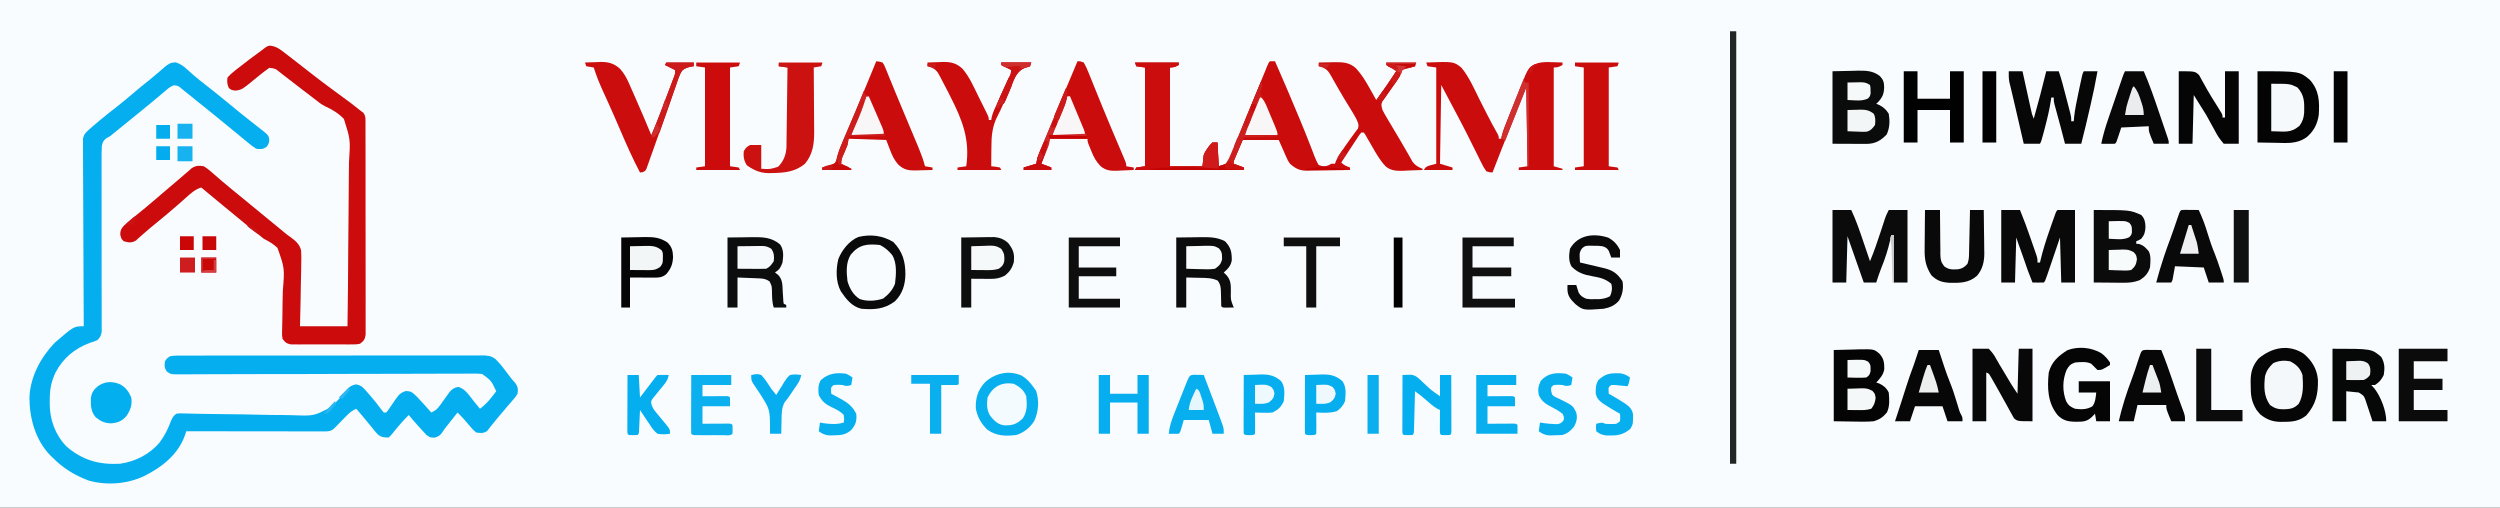 <?xml version="1.0" encoding="UTF-8"?>
<svg version="1.1" xmlns="http://www.w3.org/2000/svg" width="2000" height="406">
<rect width="100%" height="100%" fill="#333333" stroke="none"/>
<path d="M0 0 C660 0 1320 0 2000 0 C2000 133.98 2000 267.96 2000 406 C1340 406 680 406 0 406 C0 272.02 0 138.04 0 0 Z " fill="#F8FCFE" transform="translate(0,0)"/>
<path d="M0 0 C3.939 1.318 6.504 3.237 9.484 6.02 C10.616 7.027 11.751 8.032 12.887 9.035 C13.467 9.551 14.047 10.068 14.644 10.6 C17.524 13.102 20.531 15.434 23.547 17.77 C28.572 21.684 33.536 25.661 38.457 29.707 C42.042 32.654 45.635 35.59 49.234 38.52 C49.909 39.069 50.584 39.618 51.28 40.185 C56.468 44.397 61.707 48.541 66.993 52.63 C74.298 58.311 74.298 58.311 74.859 62.082 C74.422 65.145 74.422 65.145 72.797 67.52 C69.659 69.666 68.186 69.617 64.422 69.145 C61.973 67.576 59.926 66.074 57.734 64.207 C57.121 63.704 56.507 63.201 55.875 62.683 C54.047 61.182 52.234 59.664 50.422 58.145 C48.631 56.685 46.84 55.226 45.047 53.77 C44.174 53.052 43.301 52.334 42.402 51.594 C33.629 44.384 24.839 37.183 15.934 30.137 C13.964 28.574 12.013 26.994 10.066 25.402 C8.894 24.462 7.721 23.522 6.547 22.582 C5.725 21.9 5.725 21.9 4.886 21.204 C2.02 18.771 2.02 18.771 -1.537 18.363 C-3.814 19.235 -5.265 20.274 -7.125 21.848 C-7.797 22.409 -8.468 22.971 -9.16 23.549 C-10.233 24.463 -10.233 24.463 -11.328 25.395 C-12.863 26.68 -14.398 27.965 -15.934 29.25 C-16.71 29.903 -17.487 30.555 -18.287 31.228 C-21.709 34.09 -25.173 36.9 -28.641 39.707 C-29.952 40.771 -31.263 41.835 -32.574 42.898 C-33.226 43.427 -33.878 43.956 -34.55 44.5 C-38.102 47.38 -41.653 50.262 -45.203 53.145 C-45.854 53.672 -46.505 54.2 -47.176 54.744 C-47.796 55.248 -48.416 55.751 -49.055 56.27 C-49.592 56.705 -50.129 57.141 -50.682 57.59 C-51.308 58.103 -51.933 58.616 -52.578 59.145 C-54.099 59.977 -54.099 59.977 -55.651 60.827 C-58.023 62.835 -58.542 63.953 -59.132 67.049 C-59.339 70.967 -59.352 74.864 -59.303 78.785 C-59.307 80.297 -59.313 81.808 -59.321 83.32 C-59.333 86.571 -59.327 89.82 -59.306 93.071 C-59.273 98.21 -59.282 103.349 -59.297 108.488 C-59.316 116.614 -59.307 124.741 -59.286 132.867 C-59.248 147.425 -59.244 161.983 -59.271 176.54 C-59.279 181.65 -59.27 186.759 -59.248 191.869 C-59.237 195.045 -59.238 198.221 -59.242 201.398 C-59.241 202.872 -59.235 204.345 -59.224 205.819 C-59.209 207.83 -59.214 209.84 -59.22 211.851 C-59.215 213.539 -59.215 213.539 -59.21 215.261 C-59.623 218.495 -60.314 219.836 -62.578 222.145 C-65.328 223.348 -65.328 223.348 -68.578 224.395 C-80.728 228.841 -90.085 236.606 -96.145 248.121 C-99.678 255.751 -100.76 261.482 -100.766 269.832 C-100.778 270.801 -100.79 271.769 -100.803 272.768 C-100.829 285.681 -96.593 297.652 -87.578 307.145 C-74.707 318.365 -61.305 322.045 -44.578 321.145 C-32.268 319.405 -20.746 313.594 -12.773 303.965 C-8.738 298.544 -6.062 293.039 -3.719 286.711 C-2.56 284.104 -1.795 282.889 0.422 281.145 C2.578 280.816 2.578 280.816 5.128 280.88 C6.096 280.897 7.064 280.913 8.061 280.93 C9.653 280.979 9.653 280.979 11.277 281.03 C13.598 281.075 15.919 281.12 18.24 281.165 C19.474 281.194 20.709 281.223 21.981 281.253 C27.859 281.38 33.737 281.428 39.616 281.483 C48.634 281.568 57.648 281.675 66.663 281.916 C73.404 282.095 80.14 282.166 86.884 282.177 C89.438 282.2 91.993 282.257 94.546 282.353 C110.638 282.942 110.638 282.942 124.48 275.623 C128.899 271.426 132.898 266.947 136.684 262.175 C138.986 259.485 140.734 258.266 144.238 257.648 C148.669 258.339 150.592 260.81 153.359 264.082 C153.879 264.669 154.399 265.257 154.935 265.862 C158.53 269.965 161.924 274.209 165.117 278.633 C165.548 279.132 165.978 279.631 166.422 280.145 C167.082 280.145 167.742 280.145 168.422 280.145 C169.723 278.644 169.723 278.644 170.996 276.68 C171.499 275.962 172.003 275.245 172.521 274.506 C173.572 272.985 174.611 271.456 175.639 269.92 C178.294 266.176 179.594 264.412 184.074 262.965 C187.714 263.16 188.752 263.451 191.297 265.957 C191.954 266.594 192.612 267.231 193.289 267.887 C197.082 271.902 200.798 275.975 204.422 280.145 C207.648 278.772 209.301 277.361 211.332 274.52 C211.847 273.813 212.362 273.107 212.893 272.379 C213.418 271.642 213.943 270.904 214.484 270.145 C215.533 268.683 216.586 267.224 217.645 265.77 C218.106 265.122 218.568 264.475 219.043 263.809 C221.001 261.446 222.776 260.264 225.797 259.707 C231.38 260.638 235.244 267.202 238.734 271.457 C239.189 272.007 239.643 272.557 240.111 273.123 C241.217 274.462 242.32 275.803 243.422 277.145 C247.102 274.386 249.917 271.524 252.734 267.895 C253.432 267.002 254.129 266.11 254.848 265.191 C255.367 264.516 255.887 263.84 256.422 263.145 C252.415 254.637 252.415 254.637 245.127 249.318 C242.395 249.005 239.789 248.979 237.04 249.051 C236.008 249.042 234.976 249.033 233.912 249.024 C230.459 249.005 227.01 249.05 223.558 249.094 C221.081 249.094 218.603 249.089 216.126 249.08 C210.795 249.071 205.465 249.088 200.135 249.13 C192.423 249.19 184.713 249.197 177.001 249.189 C164.483 249.179 151.965 249.205 139.448 249.258 C127.3 249.309 115.153 249.353 103.005 249.379 C102.257 249.381 101.508 249.382 100.737 249.384 C92.565 249.402 84.394 249.414 76.222 249.419 C75.145 249.419 75.145 249.419 74.047 249.42 C71.177 249.421 68.307 249.423 65.437 249.423 C57.034 249.425 48.631 249.443 40.228 249.489 C34.338 249.521 28.449 249.533 22.559 249.539 C20.141 249.545 17.722 249.557 15.303 249.578 C12.009 249.604 8.716 249.607 5.423 249.603 C3.977 249.624 3.977 249.624 2.501 249.645 C-3.934 249.602 -3.934 249.602 -7.172 247.303 C-9.102 244.34 -9.156 242.614 -8.578 239.145 C-7.184 236.989 -7.184 236.989 -4.578 235.145 C-1.185 234.536 2.18 234.601 5.619 234.63 C6.668 234.623 7.717 234.616 8.797 234.609 C12.322 234.59 15.847 234.601 19.373 234.611 C21.895 234.604 24.418 234.595 26.941 234.585 C33.09 234.565 39.238 234.563 45.386 234.572 C50.384 234.578 55.381 234.577 60.379 234.57 C61.09 234.569 61.801 234.569 62.533 234.568 C63.977 234.566 65.422 234.564 66.866 234.562 C80.415 234.545 93.964 234.554 107.514 234.571 C119.909 234.586 132.304 234.571 144.699 234.542 C157.426 234.513 170.152 234.502 182.879 234.511 C184.318 234.512 185.758 234.513 187.198 234.514 C187.906 234.515 188.614 234.515 189.344 234.516 C194.334 234.518 199.324 234.508 204.314 234.494 C211.034 234.474 217.752 234.481 224.471 234.506 C226.939 234.511 229.407 234.507 231.875 234.495 C235.241 234.479 238.605 234.494 241.971 234.516 C242.95 234.505 243.93 234.493 244.94 234.48 C249.399 234.542 252.444 234.685 255.973 237.573 C259.801 241.593 259.801 241.593 261.273 243.52 C261.732 244.113 262.191 244.705 262.664 245.316 C263.12 245.92 263.577 246.523 264.047 247.145 C264.976 248.353 265.906 249.561 266.836 250.77 C267.49 251.638 267.49 251.638 268.157 252.523 C269.289 253.974 270.518 255.347 271.758 256.707 C273.879 259.814 273.99 261.45 273.422 265.145 C272.059 267.461 272.059 267.461 270.109 269.707 C269.019 270.989 269.019 270.989 267.906 272.297 C266.676 273.706 266.676 273.706 265.422 275.145 C264.508 276.227 263.597 277.312 262.688 278.398 C260.816 280.636 258.928 282.858 257.027 285.07 C255.432 286.933 253.911 288.806 252.41 290.75 C251.837 291.478 251.263 292.207 250.672 292.957 C250.203 293.582 249.733 294.207 249.25 294.852 C246.235 296.984 243.995 296.662 240.422 296.145 C237.727 293.914 237.727 293.914 235.297 290.957 C232.124 287.171 228.957 283.586 225.422 280.145 C224.674 281.097 223.927 282.05 223.156 283.031 C222.161 284.298 221.167 285.565 220.172 286.832 C219.681 287.458 219.19 288.084 218.684 288.729 C217.713 289.964 216.737 291.196 215.756 292.423 C214.602 293.912 213.541 295.471 212.5 297.039 C210.422 299.145 210.422 299.145 207.02 300.27 C203.422 300.145 203.422 300.145 200.543 298.082 C199.657 297.113 198.772 296.143 197.859 295.145 C197.155 294.39 197.155 294.39 196.436 293.62 C195.075 292.149 193.748 290.647 192.422 289.145 C191.749 288.388 191.076 287.631 190.383 286.852 C189.037 285.305 187.724 283.728 186.422 282.145 C182.933 285.534 179.781 289.041 176.734 292.832 C172.602 297.964 172.602 297.964 170.422 300.145 C166.963 300.22 164.475 300.006 161.73 297.761 C160.011 295.91 158.426 294 156.859 292.02 C156.321 291.367 155.783 290.715 155.229 290.043 C154.153 288.738 153.084 287.428 152.023 286.112 C149.549 283.071 146.984 280.111 144.422 277.145 C141.288 278.53 139.204 280.135 136.82 282.586 C136.165 283.252 135.511 283.918 134.836 284.604 C134.163 285.298 133.49 285.992 132.797 286.707 C131.453 288.086 130.107 289.462 128.758 290.836 C128.165 291.446 127.573 292.057 126.962 292.686 C124.278 295.228 122.402 295.269 118.816 295.265 C117.36 295.267 117.36 295.267 115.875 295.269 C114.807 295.265 113.739 295.262 112.638 295.258 C110.955 295.258 110.955 295.258 109.238 295.258 C105.516 295.258 101.793 295.25 98.07 295.242 C95.495 295.24 92.919 295.239 90.344 295.238 C84.249 295.234 78.154 295.227 72.059 295.217 C65.121 295.205 58.182 295.2 51.244 295.195 C36.97 295.184 22.696 295.167 8.422 295.145 C8.12 296.081 7.817 297.017 7.506 297.982 C2.107 313.737 -11.215 324.063 -25.578 331.145 C-38.965 337.38 -55.345 338.654 -69.641 334.582 C-80.876 330.387 -90.154 324.673 -98.578 316.145 C-99.214 315.531 -99.849 314.917 -100.504 314.285 C-112.164 302.185 -116.995 284.826 -117.019 268.412 C-116.524 251.741 -107.984 235.933 -96.578 224.145 C-81.468 211.145 -81.468 211.145 -73.578 211.145 C-73.583 210.361 -73.587 209.577 -73.592 208.769 C-73.702 189.699 -73.785 170.628 -73.837 151.557 C-73.863 142.335 -73.898 133.113 -73.955 123.89 C-74.005 115.853 -74.037 107.815 -74.049 99.777 C-74.055 95.521 -74.07 91.264 -74.107 87.008 C-74.141 83.002 -74.151 78.996 -74.144 74.989 C-74.145 73.519 -74.155 72.049 -74.174 70.579 C-74.199 68.571 -74.19 66.562 -74.179 64.554 C-74.184 63.431 -74.189 62.307 -74.193 61.149 C-73.38 57.176 -71.617 55.742 -68.578 53.145 C-67.641 52.317 -66.704 51.489 -65.738 50.637 C-64.708 49.761 -63.676 48.889 -62.641 48.02 C-61.799 47.309 -61.799 47.309 -60.939 46.584 C-56.315 42.707 -51.583 38.98 -46.82 35.278 C-42.174 31.652 -37.669 27.882 -33.187 24.056 C-29.292 20.735 -25.348 17.494 -21.316 14.34 C-19.124 12.582 -16.995 10.787 -14.871 8.949 C-13.886 8.116 -13.886 8.116 -12.88 7.265 C-11.579 6.165 -10.291 5.049 -9.018 3.916 C-5.807 1.234 -4.291 0.173 0 0 Z " fill="#04AEEF" transform="translate(140.578,49.855)"/>
<path d="M0 0 C5.473 0.708 8.479 3.273 12.738 6.633 C13.567 7.264 14.395 7.896 15.248 8.547 C17.821 10.516 20.375 12.509 22.926 14.508 C24.45 15.693 25.975 16.878 27.5 18.062 C29.717 19.787 31.932 21.513 34.143 23.246 C39.602 27.517 45.146 31.661 50.738 35.758 C66.117 47.024 66.117 47.024 72.926 52.508 C73.464 52.897 74.002 53.286 74.556 53.686 C76.705 56.544 76.307 59.106 76.313 62.637 C76.322 63.733 76.322 63.733 76.33 64.851 C76.344 67.307 76.337 69.761 76.33 72.217 C76.336 73.974 76.342 75.732 76.351 77.489 C76.369 82.268 76.367 87.047 76.362 91.826 C76.359 95.812 76.365 99.798 76.371 103.784 C76.385 113.187 76.383 122.589 76.372 131.991 C76.36 141.699 76.374 151.406 76.401 161.113 C76.423 169.441 76.43 177.769 76.424 186.097 C76.421 191.073 76.423 196.05 76.44 201.027 C76.456 205.706 76.452 210.385 76.433 215.064 C76.429 216.783 76.433 218.502 76.443 220.221 C76.456 222.565 76.445 224.908 76.427 227.251 C76.427 228.564 76.427 229.876 76.426 231.228 C75.844 235.046 74.996 236.238 71.926 238.508 C69.27 239.016 69.27 239.016 66.211 239.025 C64.489 239.044 64.489 239.044 62.732 239.064 C60.879 239.051 60.879 239.051 58.988 239.039 C57.716 239.043 56.444 239.047 55.133 239.051 C52.443 239.053 49.754 239.048 47.063 239.029 C43.62 239.007 40.177 239.02 36.734 239.044 C33.444 239.062 30.154 239.049 26.863 239.039 C25.628 239.047 24.392 239.055 23.119 239.064 C21.971 239.051 20.823 239.038 19.641 239.025 C18.127 239.021 18.127 239.021 16.582 239.016 C13.106 238.351 11.95 237.397 9.926 234.508 C9.501 231.526 9.501 231.526 9.602 228.002 C9.614 227.357 9.626 226.713 9.639 226.049 C9.666 224.652 9.702 223.255 9.746 221.858 C9.809 219.636 9.84 217.416 9.859 215.194 C9.916 208.876 9.998 202.561 10.189 196.246 C11.658 178.084 11.658 178.084 5.903 161.812 C2.591 158.626 -1.001 156.596 -5.074 154.508 C-6.709 153.255 -8.322 151.972 -9.887 150.633 C-10.668 150.015 -11.449 149.398 -12.254 148.762 C-17.539 144.538 -22.739 140.208 -27.957 135.902 C-31.259 133.178 -34.57 130.464 -37.887 127.758 C-43.65 123.049 -49.364 118.281 -55.074 113.508 C-60.074 115.032 -63.271 118.024 -67.074 121.445 C-68.412 122.627 -69.751 123.808 -71.09 124.988 C-71.758 125.58 -72.427 126.173 -73.115 126.783 C-75.987 129.312 -78.9 131.79 -81.824 134.258 C-82.356 134.707 -82.887 135.156 -83.435 135.618 C-87.712 139.221 -92.022 142.783 -96.379 146.289 C-98.275 147.85 -100.131 149.459 -101.957 151.102 C-102.903 151.937 -103.849 152.772 -104.824 153.633 C-105.665 154.399 -106.505 155.164 -107.371 155.953 C-111.014 158.048 -113.084 157.557 -117.074 156.508 C-119.074 154.508 -119.074 154.508 -119.887 151.008 C-119.804 147.738 -119.155 146.603 -117.004 144.074 C-114.111 141.432 -111.136 138.953 -108.074 136.508 C-107.187 135.777 -106.3 135.046 -105.387 134.293 C-103.603 132.825 -101.812 131.366 -100.016 129.914 C-96.7 127.202 -93.446 124.427 -90.199 121.633 C-89.009 120.609 -87.819 119.586 -86.629 118.562 C-85.745 117.802 -85.745 117.802 -84.843 117.026 C-80.951 113.685 -77.046 110.359 -73.113 107.066 C-71.151 105.415 -69.207 103.741 -67.285 102.043 C-66.432 101.309 -65.578 100.576 -64.699 99.82 C-63.97 99.177 -63.24 98.534 -62.488 97.871 C-58.988 95.894 -57.051 95.857 -53.074 96.508 C-50.03 98.326 -47.465 100.59 -44.824 102.945 C-43.317 104.24 -41.809 105.534 -40.301 106.828 C-39.575 107.461 -38.85 108.095 -38.103 108.747 C-35.512 110.996 -32.865 113.161 -30.199 115.32 C-29.338 116.024 -28.477 116.728 -27.59 117.453 C-26.76 118.131 -25.93 118.809 -25.074 119.508 C-17.817 125.435 -10.577 131.381 -3.349 137.343 C-0.204 139.936 2.941 142.527 6.109 145.09 C7.83 146.484 9.542 147.89 11.238 149.314 C13.87 151.517 13.87 151.517 16.573 153.362 C20.603 156.418 23.466 158.786 24.8 163.78 C25.08 167.673 25.054 171.493 24.902 175.387 C24.884 176.809 24.869 178.231 24.859 179.653 C24.822 183.368 24.724 187.08 24.612 190.794 C24.491 195.264 24.446 199.736 24.388 204.208 C24.291 210.977 24.1 217.738 23.926 224.508 C36.466 224.508 49.006 224.508 61.926 224.508 C62.225 203.496 62.444 182.489 62.519 161.476 C62.557 151.717 62.629 141.962 62.786 132.205 C62.923 123.695 62.993 115.188 62.982 106.677 C62.979 102.174 63.009 97.677 63.12 93.175 C64.297 75.226 64.297 75.226 59.054 58.65 C54.706 54.127 49.808 51.183 44.141 48.578 C41.11 47.114 38.743 45.262 36.145 43.133 C35.355 42.527 34.565 41.921 33.752 41.296 C32.984 40.706 32.217 40.116 31.426 39.508 C29.676 38.177 27.926 36.846 26.176 35.516 C22.614 32.806 19.078 30.067 15.551 27.312 C13.843 26.002 12.135 24.692 10.426 23.383 C9.643 22.76 8.86 22.138 8.053 21.496 C4.127 18.3 4.127 18.3 -0.641 17.773 C-4.038 20.194 -7.304 22.716 -10.512 25.383 C-22.54 35.3 -22.54 35.3 -27.762 36.008 C-31.074 35.508 -31.074 35.508 -33.012 33.883 C-34.405 30.769 -34.513 28.902 -34.074 25.508 C-32.263 23.467 -30.706 22.017 -28.574 20.383 C-28.003 19.923 -27.433 19.463 -26.844 18.989 C-20.223 13.704 -13.4 8.664 -6.564 3.662 C-2.335 0.386 -2.335 0.386 0 0 Z " fill="#CB0B0C" transform="translate(216.074,36.492)"/>
<path d="M0 0 C1.32 0 2.64 0 4 0 C10.519 14.908 16.98 29.834 23.188 44.875 C23.678 46.058 24.169 47.24 24.675 48.459 C27.102 54.321 29.476 60.198 31.762 66.117 C32.203 67.236 32.644 68.355 33.099 69.508 C33.929 71.616 34.739 73.731 35.528 75.855 C36.54 78.4 37.494 80.713 39 83 C42.413 84.299 43.853 84.492 47.188 83.062 C47.786 82.712 48.384 82.361 49 82 C49.99 82 50.98 82 52 82 C52.222 81.335 52.443 80.67 52.672 79.984 C54.419 76.059 56.78 72.752 59.25 69.25 C59.986 68.185 59.986 68.185 60.737 67.098 C62.823 64.082 64.927 61.097 67.129 58.164 C67.684 57.409 68.24 56.653 68.812 55.875 C69.293 55.254 69.774 54.632 70.27 53.992 C71.445 50.785 70.367 49.089 69 46 C67.311 42.894 65.481 39.884 63.625 36.875 C62.541 35.105 61.458 33.334 60.375 31.562 C59.818 30.652 59.261 29.742 58.688 28.805 C56.998 25.997 55.367 23.162 53.75 20.312 C52.964 18.946 52.964 18.946 52.162 17.551 C51.156 15.8 50.163 14.04 49.186 12.273 C46.375 7.382 46.375 7.382 41.648 4.445 C40.774 4.298 39.9 4.151 39 4 C39 3.01 39 2.02 39 1 C42.354 0.912 45.708 0.859 49.062 0.812 C50.005 0.787 50.948 0.762 51.92 0.736 C58.444 0.668 63.72 0.986 68.772 5.628 C73.355 10.569 76.68 16.133 79.938 22 C80.677 23.305 80.677 23.305 81.432 24.637 C82.629 26.753 83.819 28.874 85 31 C90.569 23.476 95.865 15.825 101 8 C98.098 6.008 98.098 6.008 95.312 4.5 C94.549 4.005 93.786 3.51 93 3 C93 2.34 93 1.68 93 1 C100.92 1 108.84 1 117 1 C116.67 1.99 116.34 2.98 116 4 C113.48 4.88 110.955 5.398 108.348 5.961 C105.831 6.764 105.831 6.764 105.055 9.07 C104.707 10.037 104.359 11.004 104 12 C102.142 14.919 100.095 17.701 98.062 20.5 C96.027 23.323 94.006 26.156 92 29 C91.359 29.897 90.719 30.794 90.059 31.719 C88.673 34.704 89.101 35.849 90 39 C91.095 41.14 92.272 43.238 93.5 45.305 C93.852 45.901 94.204 46.498 94.566 47.113 C95.703 49.038 96.851 50.957 98 52.875 C98.783 54.191 99.566 55.507 100.349 56.824 C101.507 58.771 102.666 60.719 103.829 62.664 C105.901 66.133 107.936 69.618 109.918 73.141 C110.314 73.836 110.711 74.531 111.119 75.247 C112.102 76.975 113.073 78.71 114.043 80.445 C116.354 83.462 118.518 84.572 122 86 C122 86.33 122 86.66 122 87 C118.001 87.205 114.003 87.328 110 87.438 C108.875 87.496 107.749 87.555 106.59 87.615 C101.155 87.726 97.006 87.707 92.648 84.219 C88.064 79.473 84.873 73.763 81.625 68.062 C80.415 65.966 79.199 63.874 77.977 61.785 C77.451 60.866 76.926 59.947 76.385 59 C75.928 58.34 75.471 57.68 75 57 C74.34 57 73.68 57 73 57 C71.188 59.297 71.188 59.297 69.305 62.25 C68.232 63.874 68.232 63.874 67.137 65.531 C66.383 66.687 65.629 67.844 64.875 69 C64.114 70.157 63.352 71.313 62.59 72.469 C60.72 75.308 58.857 78.152 57 81 C59.222 83.222 61.085 83.926 64 85 C64 85.66 64 86.32 64 87 C58.289 87.124 52.579 87.215 46.867 87.275 C44.927 87.3 42.986 87.334 41.045 87.377 C38.247 87.438 35.451 87.466 32.652 87.488 C31.792 87.514 30.931 87.54 30.044 87.566 C23.772 87.569 20.736 86.133 16 82 C14.363 79.641 14.363 79.641 13.312 77.25 C12.958 76.471 12.604 75.693 12.238 74.891 C11.83 73.937 11.421 72.983 11 72 C9.68 69.03 8.36 66.06 7 63 C-2.57 63 -12.14 63 -22 63 C-23.155 65.764 -24.31 68.528 -25.5 71.375 C-25.865 72.244 -26.231 73.114 -26.607 74.009 C-27.034 75.037 -27.034 75.037 -27.469 76.086 C-27.909 77.139 -27.909 77.139 -28.357 78.212 C-29.113 79.997 -29.113 79.997 -29 82 C-26.36 82.99 -23.72 83.98 -21 85 C-21 85.66 -21 86.32 -21 87 C-49.71 87 -78.42 87 -108 87 C-107.505 86.01 -107.505 86.01 -107 85 C-103.535 84.505 -103.535 84.505 -100 84 C-100 57.93 -100 31.86 -100 5 C-102.31 4.67 -104.62 4.34 -107 4 C-107.33 3.01 -107.66 2.02 -108 1 C-96.45 1 -84.9 1 -73 1 C-73 1.66 -73 2.32 -73 3 C-75.647 4.461 -76.894 5 -80 5 C-80 31.07 -80 57.14 -80 84 C-71.42 84 -62.84 84 -54 84 C-53.67 81.03 -53.34 78.06 -53 75 C-51.879 72.441 -51.879 72.441 -50.562 70.562 C-50.131 69.924 -49.699 69.286 -49.254 68.629 C-48 67 -48 67 -46 65 C-44.68 65 -43.36 65 -42 65 C-41.67 71.27 -41.34 77.54 -41 84 C-34.417 81.843 -34.417 81.843 -32.531 79.122 C-32.251 78.414 -31.972 77.706 -31.683 76.976 C-31.348 76.164 -31.013 75.352 -30.668 74.515 C-30.333 73.632 -29.998 72.75 -29.652 71.84 C-29.278 70.914 -28.904 69.988 -28.518 69.034 C-27.301 66.011 -26.12 62.975 -24.938 59.938 C-24.106 57.856 -23.272 55.775 -22.436 53.695 C-20.749 49.492 -19.075 45.284 -17.411 41.072 C-14.275 33.151 -11.039 25.272 -7.786 17.398 C-6.887 15.216 -5.993 13.031 -5.101 10.845 C-4.565 9.536 -4.029 8.227 -3.492 6.918 C-3.032 5.792 -2.571 4.665 -2.097 3.505 C-1 1 -1 1 0 0 Z " fill="#CB0C0C" transform="translate(1016,49)"/>
<path d="M0 0 C21.816 -0.799 21.816 -0.799 28 4 C34.444 11.641 38.519 21.512 43 30.375 C44.56 33.447 46.124 36.516 47.688 39.586 C48.06 40.319 48.432 41.052 48.815 41.807 C51.432 46.943 54.16 52.004 57.004 57.018 C58 59 58 59 58 61 C58.66 61 59.32 61 60 61 C60.195 59.904 60.195 59.904 60.394 58.787 C60.962 56.177 61.716 53.89 62.702 51.413 C63.223 50.096 63.223 50.096 63.755 48.752 C64.131 47.816 64.507 46.879 64.895 45.914 C65.283 44.939 65.672 43.964 66.072 42.959 C66.895 40.899 67.719 38.84 68.546 36.781 C69.804 33.646 71.052 30.507 72.299 27.367 C73.101 25.362 73.904 23.357 74.707 21.352 C75.077 20.419 75.447 19.487 75.828 18.526 C81.818 3.683 81.818 3.683 88.762 0.662 C92.682 -0.498 96.447 -0.422 100.5 -0.25 C101.734 -0.223 101.734 -0.223 102.992 -0.195 C104.995 -0.149 106.998 -0.077 109 0 C109 0.66 109 1.32 109 2 C106.353 3.461 105.106 4 102 4 C102 30.07 102 56.14 102 83 C104.31 83.66 106.62 84.32 109 85 C109 85.33 109 85.66 109 86 C97.45 86 85.9 86 74 86 C74 85.34 74 84.68 74 84 C77.465 83.505 77.465 83.505 81 83 C80.67 62.21 80.34 41.42 80 20 C76.844 27.879 73.689 35.758 70.438 43.875 C69.457 46.321 68.477 48.768 67.467 51.289 C62.577 63.5 57.733 75.727 53 88 C50.741 87.916 50.741 87.916 48 87 C46.449 84.763 45.307 82.78 44.145 80.352 C43.801 79.672 43.458 78.992 43.104 78.291 C41.991 76.077 40.902 73.851 39.812 71.625 C39.05 70.1 38.286 68.576 37.52 67.053 C36.013 64.055 34.514 61.053 33.022 58.048 C30.588 53.159 28.063 48.322 25.5 43.5 C21 35 16.5 26.5 12 18 C11.67 38.79 11.34 59.58 11 81 C14.3 81.99 17.6 82.98 21 84 C21 84.66 21 85.32 21 86 C13.41 86 5.82 86 -2 86 C0 83 0 83 8 81 C8 55.59 8 30.18 8 4 C5.69 3.67 3.38 3.34 1 3 C0.67 2.01 0.34 1.02 0 0 Z " fill="#CB0C0C" transform="translate(1141,50)"/>
<path d="M0 0 C11.55 0 23.1 0 35 0 C35 0.66 35 1.32 35 2 C32.353 3.461 31.106 4 28 4 C28 30.07 28 56.14 28 83 C36.58 83 45.16 83 54 83 C54.33 80.03 54.66 77.06 55 74 C56.121 71.441 56.121 71.441 57.438 69.562 C57.869 68.924 58.301 68.286 58.746 67.629 C60 66 60 66 62 64 C63.32 64 64.64 64 66 64 C66.33 70.27 66.66 76.54 67 83 C73.612 80.846 73.612 80.846 75.509 78.021 C75.807 77.268 76.105 76.514 76.412 75.738 C76.766 74.879 77.12 74.019 77.485 73.134 C78.016 71.737 78.016 71.737 78.559 70.312 C78.951 69.341 79.344 68.369 79.749 67.368 C81.002 64.254 82.22 61.128 83.438 58 C84.251 55.957 85.067 53.916 85.885 51.875 C87.49 47.865 89.084 43.85 90.671 39.832 C93.979 31.498 97.48 23.246 101 15 C102.136 18.717 101.667 20.471 100 24 C100.99 24.99 100.99 24.99 102 26 C102.782 28.022 103.501 30.069 104.188 32.125 C106.39 38.502 108.945 44.628 111.764 50.756 C113.092 53.687 114 55.742 114 59 C100.635 59.495 100.635 59.495 87 60 C85.68 63.094 84.36 66.188 83 69.375 C82.582 70.349 82.165 71.322 81.734 72.326 C81.41 73.092 81.085 73.859 80.75 74.648 C80.415 75.434 80.08 76.219 79.734 77.029 C78.884 78.962 78.884 78.962 79 81 C81.64 81.99 84.28 82.98 87 84 C87 84.66 87 85.32 87 86 C58.29 86 29.58 86 0 86 C0.495 85.01 0.495 85.01 1 84 C4.465 83.505 4.465 83.505 8 83 C8 56.93 8 30.86 8 4 C5.69 3.67 3.38 3.34 1 3 C0.67 2.01 0.34 1.02 0 0 Z " fill="#CB0D0D" transform="translate(908,50)"/>
<path d="M0 0 C6.565 5.544 10.562 12.137 11.336 20.734 C11.598 32.296 9.735 40.423 2.074 49.309 C-3.509 53.862 -8.99 54.502 -15.938 54.438 C-16.697 54.457 -17.457 54.477 -18.24 54.498 C-24.842 54.492 -29.927 52.59 -34.988 48.324 C-35.425 47.784 -35.862 47.244 -36.312 46.688 C-36.762 46.155 -37.212 45.623 -37.676 45.074 C-41.949 38.381 -42.496 32.876 -42.438 25.062 C-42.457 24.112 -42.477 23.161 -42.498 22.182 C-42.493 14.744 -40.98 9.472 -36.105 3.793 C-25.629 -4.977 -12.2 -8.003 0 0 Z " fill="#060606" transform="translate(1843,283)"/>
<path d="M0 0 C2.349 0.217 2.349 0.217 5 1 C6.352 2.922 6.352 2.922 7.41 5.535 C7.833 6.549 8.256 7.564 8.692 8.609 C9.37 10.318 9.37 10.318 10.062 12.062 C10.824 13.912 11.586 15.761 12.349 17.609 C13.227 19.746 14.096 21.885 14.964 24.025 C17.318 29.802 19.74 35.548 22.16 41.297 C23.983 45.635 25.804 49.974 27.625 54.312 C28.074 55.381 28.523 56.45 28.986 57.551 C30.278 60.632 31.566 63.716 32.852 66.801 C33.241 67.726 33.63 68.651 34.031 69.604 C36.005 74.355 37.711 79.018 39 84 C40.98 84.33 42.96 84.66 45 85 C45 85.66 45 86.32 45 87 C41.625 87.117 38.251 87.187 34.875 87.25 C33.924 87.284 32.972 87.317 31.992 87.352 C26.119 87.433 22.566 87.08 18 83 C14.321 79.169 12.583 75.071 10.75 70.188 C9.389 66.63 9.389 66.63 8 63 C-6.85 62.505 -6.85 62.505 -22 62 C-22.33 63.65 -22.66 65.3 -23 67 C-24.237 70.123 -25.588 73.183 -26.941 76.258 C-28.18 78.977 -28.18 78.977 -28 82 C-25.36 83.32 -22.72 84.64 -20 86 C-20 86.33 -20 86.66 -20 87 C-27.59 87 -35.18 87 -43 87 C-43 86.34 -43 85.68 -43 85 C-42.313 84.899 -41.626 84.799 -40.918 84.695 C-40.017 84.507 -39.116 84.319 -38.188 84.125 C-37.294 83.963 -36.401 83.8 -35.48 83.633 C-32.022 81.356 -31.935 79.146 -30.937 75.234 C-29.803 71.319 -28.294 67.653 -26.699 63.906 C-26.384 63.163 -26.069 62.42 -25.744 61.654 C-25.076 60.083 -24.405 58.512 -23.733 56.942 C-21.94 52.755 -20.165 48.561 -18.387 44.367 C-18.024 43.512 -17.661 42.657 -17.287 41.776 C-13.46 32.752 -9.722 23.692 -6 14.625 C-5.693 13.878 -5.386 13.131 -5.07 12.362 C-3.378 8.242 -1.688 4.122 0 0 Z " fill="#CB0C0C" transform="translate(701,49)"/>
<path d="M0 0 C2.259 -0.01 2.259 -0.01 5 1 C6.564 3.751 7.725 6.242 8.863 9.168 C9.213 10.019 9.562 10.87 9.922 11.747 C11.071 14.553 12.191 17.37 13.312 20.188 C14.1 22.126 14.89 24.064 15.681 26.002 C17.313 30 18.937 34.001 20.556 38.005 C22.897 43.773 25.305 49.512 27.738 55.242 C28.112 56.122 28.485 57.001 28.87 57.908 C30.308 61.293 31.748 64.677 33.189 68.06 C34.174 70.373 35.154 72.688 36.133 75.004 C36.426 75.688 36.719 76.373 37.02 77.078 C39 81.772 39 81.772 39 84 C40.98 84.33 42.96 84.66 45 85 C45 85.66 45 86.32 45 87 C41.501 87.205 38.003 87.328 34.5 87.438 C33.518 87.496 32.535 87.555 31.523 87.615 C26.217 87.739 22.732 87.405 18.531 83.992 C14.911 80.321 12.832 76.463 11 71.688 C10.553 70.615 10.553 70.615 10.098 69.521 C8 64.393 8 64.393 8 62 C-1.9 62 -11.8 62 -22 62 C-22.99 64.97 -23.98 67.94 -25 71 C-25.72 73.024 -26.447 75.046 -27.188 77.062 C-27.532 78.002 -27.876 78.942 -28.23 79.91 C-28.484 80.6 -28.738 81.289 -29 82 C-26.36 82.99 -23.72 83.98 -21 85 C-21 85.66 -21 86.32 -21 87 C-28.26 87 -35.52 87 -43 87 C-43 86.34 -43 85.68 -43 85 C-39.7 84.01 -36.4 83.02 -33 82 C-32.67 80.35 -32.34 78.7 -32 77 C-31.49 75.552 -30.938 74.119 -30.349 72.702 C-30.01 71.88 -29.671 71.059 -29.322 70.212 C-28.953 69.33 -28.584 68.448 -28.203 67.539 C-27.817 66.608 -27.432 65.677 -27.035 64.717 C-25.777 61.685 -24.514 58.655 -23.25 55.625 C-22.387 53.546 -21.524 51.467 -20.661 49.388 C-18.114 43.256 -15.559 37.127 -13 31 C-12.632 30.118 -12.264 29.236 -11.884 28.328 C-7.937 18.879 -3.977 9.436 0 0 Z " fill="#CB0C0C" transform="translate(862,49)"/>
<path d="M0 0 C33.639 0 33.639 0 42 7 C49.361 15.406 49.698 24.152 49 35 C47.908 42.415 44.873 48.24 39 53 C31.414 58.179 23.875 57.459 15 57.25 C7.575 57.126 7.575 57.126 0 57 C0 38.19 0 19.38 0 0 Z " fill="#040404" transform="translate(1806,57)"/>
<path d="M0 0 C4.95 -0.103 9.9 -0.206 15 -0.312 C16.546 -0.358 18.091 -0.404 19.684 -0.45 C26.455 -0.519 31.96 -0.572 37.617 3.624 C40.632 6.624 41.294 8.768 41.312 12.875 C41.205 18.149 39.901 20.958 36.312 24.812 C35.879 25.204 35.446 25.596 35 26 C35.907 26.392 36.815 26.784 37.75 27.188 C41.282 29.157 42.797 30.639 45 34 C45.982 39.767 45.809 45.227 43.375 50.562 C38.602 55.461 34.48 57.88 27.7 58.114 C26.422 58.108 25.145 58.103 23.828 58.098 C22.579 58.095 21.331 58.093 20.044 58.09 C18.462 58.081 16.88 58.072 15.25 58.062 C7.701 58.032 7.701 58.032 0 58 C0 38.86 0 19.72 0 0 Z " fill="#0A0B0B" transform="translate(1466,57)"/>
<path d="M0 0 C29 0 29 0 38 4 C40.829 7 41.196 9.508 41.375 13.5 C41.232 17.415 40.598 19.938 38 23 C35.812 24.312 35.812 24.312 34 25 C34 25.66 34 26.32 34 27 C34.722 27.062 35.444 27.124 36.188 27.188 C39.878 28.254 41.496 30.148 44 33 C45.965 36.93 45.334 41.706 45 46 C43.358 50.753 41.201 53.264 37 56 C32.41 57.86 28.568 58.236 23.633 58.195 C21.767 58.188 21.767 58.188 19.864 58.18 C18.3 58.162 16.736 58.144 15.125 58.125 C10.134 58.084 5.143 58.042 0 58 C0 38.86 0 19.72 0 0 Z " fill="#0B0B0B" transform="translate(1675,168)"/>
<path d="M0 0 C5.136 -0.124 10.271 -0.247 15.562 -0.375 C17.169 -0.43 18.776 -0.484 20.432 -0.541 C32.211 -0.678 32.211 -0.678 36.465 2.898 C40.077 6.81 40.441 10.092 40.434 15.312 C39.707 19.818 37.055 22.745 34 26 C34.742 26.247 35.485 26.495 36.25 26.75 C39.851 28.387 42.222 30.444 44 34 C44.497 39.369 44.946 45.053 42.5 50 C39.402 53.718 36.593 55.649 32 57 C26.482 57.481 21.039 57.376 15.5 57.25 C10.385 57.167 5.27 57.085 0 57 C0 38.19 0 19.38 0 0 Z " fill="#040404" transform="translate(1467,280)"/>
<path d="M0 0 C4.95 0 9.9 0 15 0 C18.925 8.289 21.815 16.89 24.75 25.562 C25.261 27.063 25.773 28.564 26.285 30.064 C27.528 33.708 28.765 37.354 30 41 C33.282 33.169 35.993 25.195 38.625 17.125 C39.406 14.731 40.19 12.338 40.977 9.945 C41.318 8.899 41.659 7.852 42.01 6.774 C43 4 43 4 45 0 C49.95 0 54.9 0 60 0 C60 19.14 60 38.28 60 58 C56.37 58 52.74 58 49 58 C49 45.46 49 32.92 49 20 C48.34 20 47.68 20 47 20 C46.732 21.279 46.464 22.558 46.188 23.875 C44.436 31.701 42.038 39.116 38.984 46.527 C37.483 50.298 36.246 54.138 35 58 C31.7 58 28.4 58 25 58 C20.71 45.79 16.42 33.58 12 21 C11.67 33.21 11.34 45.42 11 58 C7.37 58 3.74 58 0 58 C0 38.86 0 19.72 0 0 Z " fill="#0B0B0B" transform="translate(1466,168)"/>
<path d="M0 0 C4.95 0 9.9 0 15 0 C18.114 7.575 20.907 15.238 23.574 22.98 C24.258 24.96 24.949 26.938 25.641 28.916 C26.079 30.182 26.516 31.448 26.953 32.715 C27.543 34.418 27.543 34.418 28.146 36.156 C29 39 29 39 29 42 C29.66 42 30.32 42 31 42 C31.157 41.31 31.314 40.62 31.476 39.909 C33.349 32.029 35.769 24.399 38.444 16.76 C39.137 14.779 39.821 12.795 40.504 10.811 C43.856 1.144 43.856 1.144 45 0 C49.62 0 54.24 0 59 0 C59 19.14 59 38.28 59 58 C55.37 58 51.74 58 48 58 C47.67 46.12 47.34 34.24 47 22 C46.145 24.515 45.291 27.03 44.41 29.621 C43.583 32.047 42.756 34.473 41.928 36.899 C41.352 38.589 40.777 40.28 40.202 41.971 C39.379 44.397 38.551 46.822 37.723 49.246 C37.465 50.007 37.208 50.767 36.943 51.55 C35.114 56.886 35.114 56.886 34 58 C32.481 58.072 30.958 58.084 29.438 58.062 C28.611 58.053 27.785 58.044 26.934 58.035 C26.296 58.024 25.657 58.012 25 58 C22.374 51.688 20.066 45.326 17.941 38.828 C17.135 36.404 16.282 34.013 15.375 31.625 C14.169 28.446 13.075 25.225 12 22 C11.67 33.88 11.34 45.76 11 58 C7.37 58 3.74 58 0 58 C0 38.86 0 19.72 0 0 Z " fill="#090909" transform="translate(1601,168)"/>
<path d="M0 0 C3.166 -0.147 6.331 -0.235 9.5 -0.312 C10.83 -0.375 10.83 -0.375 12.188 -0.439 C18.712 -0.559 23.133 0.516 28 5 C33.605 11.483 37.089 19.747 40.861 27.386 C41.887 29.461 42.923 31.531 43.961 33.6 C44.618 34.919 45.274 36.239 45.93 37.559 C46.239 38.176 46.548 38.794 46.867 39.43 C49 43.769 49 43.769 49 46 C49.66 46 50.32 46 51 46 C51.095 45.333 51.191 44.665 51.289 43.977 C52.189 40.21 53.744 36.854 55.379 33.363 C55.71 32.643 56.042 31.922 56.384 31.179 C57.438 28.888 58.5 26.6 59.562 24.312 C60.628 22.014 61.693 19.715 62.752 17.413 C63.411 15.984 64.073 14.556 64.739 13.13 C66.428 9.708 66.428 9.708 67 6 C64.36 4.68 61.72 3.36 59 2 C59 1.34 59 0.68 59 0 C66.92 0 74.84 0 83 0 C82.67 0.99 82.34 1.98 82 3 C80.204 3.625 80.204 3.625 77.918 4.223 C70.488 7.33 68.272 15.503 65.312 22.438 C64.684 23.852 64.054 25.266 63.42 26.678 C62.174 29.461 60.956 32.254 59.753 35.055 C58.665 37.562 57.511 39.933 56.239 42.361 C51.718 51.051 51.103 58.753 51.125 68.312 C51.107 69.747 51.086 71.181 51.062 72.615 C51.011 76.077 50.996 79.538 51 83 C52.702 83.186 52.702 83.186 54.438 83.375 C56.201 83.684 56.201 83.684 58 84 C58.33 84.66 58.66 85.32 59 86 C47.45 86 35.9 86 24 86 C24 85.34 24 84.68 24 84 C27.465 83.505 27.465 83.505 31 83 C34.098 61.648 27.893 46.062 18.312 27.25 C17.766 26.164 17.219 25.077 16.656 23.958 C15.069 20.835 13.446 17.734 11.801 14.641 C11.31 13.696 10.819 12.752 10.313 11.778 C7.501 6.568 7.501 6.568 2.637 3.397 C1.767 3.266 0.897 3.135 0 3 C0 2.01 0 1.02 0 0 Z " fill="#CB0C0C" transform="translate(742,50)"/>
<path d="M0 0 C3.63 0 7.26 0 11 0 C11.237 1.08 11.474 2.16 11.719 3.273 C12.597 7.273 13.48 11.272 14.363 15.271 C14.745 17.003 15.126 18.736 15.507 20.468 C16.053 22.956 16.602 25.443 17.152 27.93 C17.322 28.707 17.492 29.484 17.667 30.285 C18.512 34.249 18.512 34.249 20 38 C23.579 25.391 26.877 12.73 30 0 C33.3 0 36.6 0 40 0 C42.214 6.418 43.876 12.964 45.569 19.532 C46.126 21.693 46.69 23.851 47.254 26.01 C47.61 27.385 47.965 28.761 48.32 30.137 C48.643 31.382 48.965 32.626 49.297 33.909 C50 37 50 37 50 40 C50.66 40 51.32 40 52 40 C52.103 38.823 52.206 37.646 52.312 36.434 C53.003 30.226 54.298 24.148 55.584 18.041 C56.004 16.043 56.417 14.044 56.828 12.045 C58.867 2.266 58.867 2.266 60 0 C63.63 0 67.26 0 71 0 C69.475 8.794 67.608 17.486 65.625 26.188 C65.471 26.868 65.316 27.549 65.157 28.25 C62.902 38.201 60.547 48.119 58 58 C53.71 58 49.42 58 45 58 C44.602 56.467 44.203 54.935 43.793 53.355 C43.258 51.299 42.723 49.243 42.188 47.188 C41.926 46.183 41.665 45.178 41.396 44.143 C39.84 38.167 38.237 32.21 36.544 26.271 C36 24 36 24 36 21 C35.34 21 34.68 21 34 21 C33.925 21.599 33.85 22.199 33.773 22.816 C32.674 30.397 30.875 37.719 28.938 45.125 C28.668 46.157 28.398 47.189 28.121 48.252 C26.139 55.722 26.139 55.722 25 58 C20.71 58 16.42 58 12 58 C10.154 50.002 8.309 42.004 6.463 34.006 C6.164 32.711 6.164 32.711 5.859 31.39 C5.462 29.668 5.065 27.945 4.67 26.222 C3.812 22.49 2.948 18.76 2.038 15.041 C1.764 13.907 1.489 12.773 1.207 11.605 C0.971 10.652 0.735 9.698 0.491 8.716 C-0.043 5.76 -0.085 2.997 0 0 Z " fill="#070707" transform="translate(1607,57)"/>
<path d="M0 0 C11.55 0 23.1 0 35 0 C34.67 0.99 34.34 1.98 34 3 C32.02 3.33 30.04 3.66 28 4 C28.007 4.757 28.013 5.514 28.02 6.293 C28.081 13.457 28.126 20.621 28.155 27.785 C28.171 31.467 28.192 35.15 28.226 38.832 C28.259 42.391 28.277 45.951 28.285 49.511 C28.293 51.516 28.316 53.522 28.34 55.527 C28.342 65.222 27.281 73.283 21 81 C13.246 87.461 4.605 88.292 -5.125 88.438 C-5.972 88.46 -6.819 88.482 -7.692 88.505 C-14.823 88.48 -19.643 86.324 -25.438 82.312 C-27.847 78.747 -28.418 75.268 -28 71 C-26.125 67.938 -26.125 67.938 -23 66 C-20.03 66 -17.06 66 -14 66 C-14 72.27 -14 78.54 -14 85 C-7.062 85.435 -7.062 85.435 -0.562 83.438 C3.641 79.439 5.843 73.879 6.158 68.096 C6.174 66.912 6.189 65.728 6.205 64.509 C6.215 63.855 6.225 63.201 6.235 62.527 C6.267 60.369 6.292 58.21 6.316 56.051 C6.337 54.553 6.358 53.055 6.379 51.557 C6.435 47.617 6.484 43.676 6.532 39.735 C6.582 35.713 6.638 31.692 6.693 27.67 C6.801 19.78 6.902 11.89 7 4 C4.69 3.67 2.38 3.34 0 3 C0 2.01 0 1.02 0 0 Z " fill="#CC1111" transform="translate(623,50)"/>
<path d="M0 0 C3.166 -0.147 6.331 -0.235 9.5 -0.312 C10.83 -0.375 10.83 -0.375 12.188 -0.439 C18.668 -0.559 23.094 0.649 28 5 C31.102 8.481 33.07 11.911 34.953 16.164 C35.487 17.361 36.02 18.557 36.57 19.79 C37.13 21.068 37.69 22.347 38.25 23.625 C38.827 24.929 39.405 26.232 39.983 27.536 C44.451 37.636 48.791 47.789 53 58 C55.783 51.903 58.317 45.751 60.672 39.477 C60.999 38.609 61.326 37.741 61.664 36.846 C62.347 35.03 63.03 33.213 63.71 31.396 C64.756 28.61 65.809 25.826 66.863 23.043 C67.529 21.271 68.195 19.499 68.859 17.727 C69.175 16.895 69.49 16.064 69.816 15.208 C70.103 14.436 70.39 13.665 70.687 12.87 C70.941 12.193 71.195 11.516 71.457 10.819 C72.143 8.837 72.143 8.837 72 6 C69.36 4.68 66.72 3.36 64 2 C64.33 1.34 64.66 0.68 65 0 C72.26 0 79.52 0 87 0 C87 0.99 87 1.98 87 3 C86.407 3.084 85.814 3.168 85.203 3.254 C81.42 4.092 78.791 4.853 76.532 8.128 C75.22 11.189 74.154 14.27 73.125 17.438 C72.456 19.327 71.788 21.217 71.117 23.106 C70.338 25.314 69.576 27.528 68.817 29.744 C65.43 39.587 61.89 49.376 58.351 59.165 C57.068 62.734 55.808 66.311 54.549 69.888 C53.754 72.108 52.957 74.328 52.16 76.547 C51.8 77.587 51.44 78.628 51.069 79.7 C50.724 80.648 50.379 81.596 50.024 82.573 C49.728 83.407 49.433 84.241 49.128 85.101 C48 87 48 87 45.874 87.777 C45.255 87.85 44.637 87.924 44 88 C38.132 76.902 33.097 65.477 28.154 53.944 C25.282 47.248 22.379 40.57 19.379 33.93 C19.084 33.276 18.788 32.622 18.484 31.948 C17.071 28.822 15.652 25.699 14.226 22.579 C11.452 16.46 8.979 10.422 7 4 C4.03 3.505 4.03 3.505 1 3 C0.67 2.01 0.34 1.02 0 0 Z " fill="#CB0D0D" transform="translate(468,50)"/>
<path d="M0 0 C3.995 2.421 6.816 5.658 9.5 9.438 C10.119 10.304 10.738 11.17 11.375 12.062 C14.018 19.992 13.37 28.634 9.902 36.211 C6.48 41.644 1.623 45.521 -4.5 47.438 C-12.964 48.444 -20.305 48.324 -27.477 43.285 C-32.395 38.794 -35.905 32.518 -36.871 25.895 C-37.077 17.686 -35.186 11.45 -29.562 5.328 C-21.527 -2.038 -10.366 -4.672 0 0 Z " fill="#08AFEF" transform="translate(817.5,300.562)"/>
<path d="M0 0 C31.317 0 31.317 0 39 6.562 C41.816 11.403 41.895 15.525 41 21 C39.01 24.911 37.635 26.577 34 29 C33.01 29 32.02 29 31 29 C31.866 29.949 32.733 30.898 33.625 31.875 C38.697 38.553 43 49.533 43 58 C39.37 58 35.74 58 32 58 C31.587 56.742 31.175 55.484 30.75 54.188 C30.475 53.374 30.201 52.561 29.918 51.723 C29.283 49.839 28.661 47.95 28.051 46.059 C27.725 45.091 27.399 44.122 27.062 43.125 C26.765 42.22 26.467 41.315 26.16 40.383 C24.989 37.516 24.989 37.516 21 35 C17.7 34.67 14.4 34.34 11 34 C11 41.92 11 49.84 11 58 C7.37 58 3.74 58 0 58 C0 38.86 0 19.72 0 0 Z " fill="#060707" transform="translate(1866,279)"/>
<path d="M0 0 C11.55 0 23.1 0 35 0 C34.67 0.99 34.34 1.98 34 3 C31.69 3.33 29.38 3.66 27 4 C27 30.07 27 56.14 27 83 C30.465 83.495 30.465 83.495 34 84 C34.33 84.66 34.66 85.32 35 86 C23.45 86 11.9 86 0 86 C0 85.34 0 84.68 0 84 C3.465 83.505 3.465 83.505 7 83 C7 56.93 7 30.86 7 4 C4.69 3.67 2.38 3.34 0 3 C0 2.01 0 1.02 0 0 Z " fill="#CB0B0C" transform="translate(557,50)"/>
<path d="M0 0 C11.55 0 23.1 0 35 0 C34.67 0.99 34.34 1.98 34 3 C31.69 3.33 29.38 3.66 27 4 C27 30.07 27 56.14 27 83 C30.465 83.495 30.465 83.495 34 84 C34.33 84.66 34.66 85.32 35 86 C23.45 86 11.9 86 0 86 C0 85.34 0 84.68 0 84 C3.465 83.505 3.465 83.505 7 83 C7 56.93 7 30.86 7 4 C4.69 3.67 2.38 3.34 0 3 C0 2.01 0 1.02 0 0 Z " fill="#CB0C0D" transform="translate(1260,50)"/>
<path d="M0 0 C4.29 0 8.58 0 13 0 C15.704 2.846 17.219 4.756 18.972 8.098 C20.715 11.323 22.656 14.431 24.56 17.563 C26.586 20.907 28.572 24.273 30.555 27.642 C32.292 30.477 34.156 33.233 36 36 C36.33 24.12 36.66 12.24 37 0 C40.63 0 44.26 0 48 0 C48 19.14 48 38.28 48 58 C36 58 36 58 33.172 55.588 C32.561 54.479 31.95 53.37 31.32 52.227 C30.801 51.33 30.801 51.33 30.271 50.415 C29.179 48.506 28.152 46.57 27.125 44.625 C26.416 43.358 25.702 42.094 24.984 40.832 C23.598 38.381 22.233 35.92 20.888 33.446 C19.174 30.319 17.425 27.222 15.617 24.148 C15.157 23.364 14.696 22.579 14.222 21.771 C13.109 19.854 13.109 19.854 11 19 C11 31.87 11 44.74 11 58 C7.37 58 3.74 58 0 58 C0 38.86 0 19.72 0 0 Z " fill="#080808" transform="translate(1578,279)"/>
<path d="M0 0 C13 0 13 0 16.289 3.086 C17.116 4.488 17.893 5.921 18.625 7.375 C19.055 8.129 19.484 8.882 19.927 9.658 C20.839 11.258 21.732 12.868 22.609 14.488 C24.965 18.742 27.602 22.821 30.188 26.938 C31.125 28.443 32.056 29.952 32.98 31.465 C33.371 32.1 33.762 32.736 34.165 33.39 C35 35 35 35 35 37 C35.66 37 36.32 37 37 37 C37 24.79 37 12.58 37 0 C40.63 0 44.26 0 48 0 C48 19.14 48 38.28 48 58 C44.04 58 40.08 58 36 58 C32.842 54.366 31.005 51.682 28.875 47.5 C27.791 45.53 26.705 43.561 25.617 41.594 C24.424 39.418 23.23 37.242 22 35 C17.05 27.08 17.05 27.08 12 19 C11.67 31.87 11.34 44.74 11 58 C7.37 58 3.74 58 0 58 C0 38.86 0 19.72 0 0 Z " fill="#050505" transform="translate(1743,57)"/>
<path d="M0 0 C1.65 0 3.3 0 5 0 C5 114.18 5 228.36 5 346 C3.35 346 1.7 346 0 346 C0 231.82 0 117.64 0 0 Z " fill="#242525" transform="translate(1384,25)"/>
<path d="M0 0 C7.425 -0.093 7.425 -0.093 15 -0.188 C16.546 -0.215 18.091 -0.242 19.684 -0.27 C28.283 -0.322 35.088 -0.26 42 5.5 C45.183 9.801 44.702 14.921 44 20 C42.467 24.161 41.691 25.539 38 28 C38.801 28.614 39.601 29.227 40.426 29.859 C44.192 33.624 43.939 38.181 44.188 43.25 C44.298 45.068 44.416 46.886 44.543 48.703 C44.584 49.504 44.626 50.305 44.669 51.13 C44.778 51.747 44.887 52.364 45 53 C45.99 53.495 45.99 53.495 47 54 C47 54.66 47 55.32 47 56 C43.7 56 40.4 56 37 56 C35.567 51.7 35.682 47.306 35.57 42.805 C35.423 38.667 35.423 38.667 33.586 35.062 C30.602 33.063 28.557 32.827 24.992 32.684 C24.104 32.645 23.216 32.607 22.3 32.568 C21.17 32.525 20.04 32.482 18.875 32.438 C15.286 32.293 11.697 32.149 8 32 C8 39.92 8 47.84 8 56 C5.36 56 2.72 56 0 56 C0 37.52 0 19.04 0 0 Z " fill="#0C0D0D" transform="translate(582,190)"/>
<path d="M0 0 C7.425 -0.093 7.425 -0.093 15 -0.188 C16.546 -0.215 18.091 -0.242 19.684 -0.27 C26.687 -0.313 32.659 -0.316 39 3 C43.7 7.942 44.442 11.489 44.434 18.156 C43.752 22.628 41.325 25.101 38 28 C39.216 29.203 39.216 29.203 40.457 30.43 C43.775 34.413 43.708 38.108 43.688 43.125 C43.517 49.883 43.517 49.883 46 56 C44.521 56.027 43.042 56.046 41.562 56.062 C40.739 56.074 39.915 56.086 39.066 56.098 C37 56 37 56 36 55 C35.864 51.233 35.752 47.471 35.746 43.701 C35.627 39.844 35.469 37.645 33.16 34.473 C28.409 32.258 23.869 32.324 18.688 32.25 C15.161 32.167 11.634 32.085 8 32 C8 39.92 8 47.84 8 56 C5.36 56 2.72 56 0 56 C0 37.52 0 19.04 0 0 Z " fill="#0C0C0C" transform="translate(941,190)"/>
<path d="M0 0 C1.932 0.017 1.932 0.017 3.902 0.035 C5.193 0.044 6.483 0.053 7.812 0.062 C8.812 0.074 9.811 0.086 10.84 0.098 C13.676 6.13 15.929 12.154 17.84 18.535 C19.597 24.255 21.44 29.833 23.762 35.352 C25.346 39.386 26.715 43.488 28.09 47.598 C28.361 48.401 28.631 49.204 28.91 50.031 C30.84 55.85 30.84 55.85 30.84 58.098 C26.88 58.098 22.92 58.098 18.84 58.098 C17.52 54.138 16.2 50.178 14.84 46.098 C7.25 45.768 -0.34 45.438 -8.16 45.098 C-8.82 48.728 -9.48 52.358 -10.16 56.098 C-10.49 56.758 -10.82 57.418 -11.16 58.098 C-15.12 58.098 -19.08 58.098 -23.16 58.098 C-21.406 51.277 -19.388 44.588 -17.16 37.91 C-16.911 37.163 -16.662 36.415 -16.406 35.645 C-15.001 31.472 -13.512 27.342 -11.95 23.225 C-10.067 18.153 -8.345 13.021 -6.59 7.904 C-6.291 7.041 -5.992 6.178 -5.684 5.289 C-5.415 4.507 -5.146 3.726 -4.869 2.92 C-3.678 -0.144 -3.534 0.109 0 0 Z " fill="#090909" transform="translate(1748.16,167.902)"/>
<path d="M0 0 C4.95 0 9.9 0 15 0 C19.533 10.334 23.17 20.912 26.786 31.594 C27.823 34.655 28.867 37.712 29.912 40.77 C30.573 42.713 31.234 44.657 31.895 46.602 C32.207 47.516 32.519 48.431 32.841 49.373 C33.125 50.215 33.41 51.057 33.702 51.924 C33.954 52.665 34.205 53.406 34.464 54.17 C35 56 35 56 35 58 C31.04 58 27.08 58 23 58 C19 48.5 19 48.5 19 44 C11.74 44.33 4.48 44.66 -3 45 C-3.639 46.959 -4.279 48.919 -4.938 50.938 C-6.875 56.875 -6.875 56.875 -8 58 C-9.853 58.072 -11.708 58.084 -13.562 58.062 C-14.574 58.053 -15.586 58.044 -16.629 58.035 C-17.411 58.024 -18.194 58.012 -19 58 C-17.601 51.096 -15.636 44.565 -13.34 37.91 C-12.99 36.884 -12.64 35.859 -12.279 34.802 C-11.545 32.651 -10.807 30.5 -10.068 28.35 C-8.933 25.05 -7.805 21.747 -6.678 18.443 C-5.961 16.349 -5.245 14.254 -4.527 12.16 C-4.189 11.171 -3.85 10.181 -3.501 9.162 C-3.188 8.25 -2.874 7.338 -2.551 6.399 C-2.275 5.595 -1.999 4.792 -1.714 3.964 C-1 2 -1 2 0 0 Z " fill="#080808" transform="translate(1700,57)"/>
<path d="M0 0 C1.395 0.007 2.789 0.019 4.184 0.035 C4.895 0.04 5.605 0.044 6.338 0.049 C8.099 0.061 9.86 0.079 11.621 0.098 C14.937 8.07 17.777 16.177 20.559 24.348 C21.4 26.811 22.243 29.275 23.086 31.738 C23.498 32.947 23.911 34.155 24.335 35.4 C25.22 37.943 26.119 40.473 27.051 42.998 C27.283 43.631 27.515 44.264 27.755 44.915 C28.4 46.667 29.052 48.415 29.705 50.163 C30.621 53.098 30.621 53.098 30.621 57.098 C26.991 57.098 23.361 57.098 19.621 57.098 C15.621 47.473 15.621 47.473 15.621 44.098 C8.031 44.098 0.441 44.098 -7.379 44.098 C-8.369 48.388 -9.359 52.678 -10.379 57.098 C-14.339 57.098 -18.299 57.098 -22.379 57.098 C-19.707 45.521 -16.11 34.243 -11.887 23.141 C-9.895 17.886 -8.188 12.538 -6.453 7.193 C-4.129 0.119 -4.129 0.119 0 0 Z " fill="#070707" transform="translate(1717.379,279.902)"/>
<path d="M0 0 C5.28 0 10.56 0 16 0 C16.688 2.1 16.688 2.1 17.391 4.242 C18.01 6.12 18.63 7.997 19.25 9.875 C19.55 10.793 19.851 11.711 20.16 12.656 C21.661 17.19 23.231 21.658 25.039 26.078 C27.019 30.933 28.606 35.86 30.125 40.875 C30.624 42.519 31.127 44.162 31.633 45.805 C31.848 46.516 32.064 47.227 32.286 47.96 C32.962 50.049 32.962 50.049 34.085 52.075 C35 54 35 54 35 57 C31.04 57 27.08 57 23 57 C21.68 53.04 20.36 49.08 19 45 C11.74 45 4.48 45 -3 45 C-4.32 48.96 -5.64 52.92 -7 57 C-10.96 57 -14.92 57 -19 57 C-18.598 55.805 -18.196 54.61 -17.781 53.379 C-15.216 45.683 -12.775 37.947 -10.316 30.217 C-8.353 24.079 -6.307 18.016 -4 12 C-3.259 9.838 -2.528 7.671 -1.812 5.5 C-1.214 3.685 -0.616 1.87 0 0 Z " fill="#070707" transform="translate(1535,280)"/>
<path d="M0 0 C2.998 2.22 4.959 4.395 7.031 7.504 C7.031 8.164 7.031 8.824 7.031 9.504 C0.406 13.504 0.406 13.504 -2.969 13.504 C-4.677 11.879 -6.344 10.212 -7.969 8.504 C-11.897 6.54 -16.677 7.168 -20.969 7.504 C-24.738 8.917 -25.659 9.983 -27.719 13.441 C-31.016 21.52 -31.179 30.438 -27.996 38.621 C-26.194 41.923 -24.414 43.063 -20.969 44.504 C-15.874 45.124 -11.445 45.241 -6.969 42.504 C-4.623 39.17 -4.427 35.479 -3.969 31.504 C-8.589 31.504 -13.209 31.504 -17.969 31.504 C-17.969 28.534 -17.969 25.564 -17.969 22.504 C-9.719 22.504 -1.469 22.504 7.031 22.504 C7.031 33.064 7.031 43.624 7.031 54.504 C3.401 54.504 -0.229 54.504 -3.969 54.504 C-4.464 51.534 -4.464 51.534 -4.969 48.504 C-5.753 49.308 -6.536 50.113 -7.344 50.941 C-11.706 55.199 -15.186 54.864 -21.15 54.887 C-26.99 54.752 -30.875 53.709 -34.969 49.504 C-42.943 39.495 -43.234 27.788 -41.969 15.504 C-39.71 6.932 -34.233 2.169 -26.969 -2.371 C-18.324 -5.611 -7.867 -4.602 0 0 Z " fill="#050505" transform="translate(1680.969,282.496)"/>
<path d="M0 0 C3.63 0 7.26 0 11 0 C11 7.26 11 14.52 11 22 C19.58 22 28.16 22 37 22 C37 14.74 37 7.48 37 0 C40.63 0 44.26 0 48 0 C48 18.81 48 37.62 48 57 C44.37 57 40.74 57 37 57 C37 48.42 37 39.84 37 31 C28.42 31 19.84 31 11 31 C11 39.58 11 48.16 11 57 C7.37 57 3.74 57 0 57 C0 38.19 0 19.38 0 0 Z " fill="#010101" transform="translate(1523,57)"/>
<path d="M0 0 C7.239 -0.093 7.239 -0.093 14.625 -0.188 C16.892 -0.228 16.892 -0.228 19.206 -0.27 C21.01 -0.282 21.01 -0.282 22.852 -0.293 C24.077 -0.309 25.302 -0.324 26.565 -0.341 C30.998 0.099 34.371 1.48 37.645 4.535 C41.805 9.976 42.769 13.207 42 20 C40.59 24.6 38.743 27.396 35 30.438 C30.934 32.555 27.794 33.127 23.234 33.098 C22.432 33.095 21.63 33.093 20.804 33.09 C19.796 33.081 18.788 33.072 17.75 33.062 C14.533 33.042 11.315 33.021 8 33 C8 40.59 8 48.18 8 56 C5.36 56 2.72 56 0 56 C0 37.52 0 19.04 0 0 Z " fill="#0D0E0E" transform="translate(769,190)"/>
<path d="M0 0 C3.96 0 7.92 0 12 0 C12.004 1.246 12.008 2.492 12.012 3.776 C12.034 8.408 12.089 13.038 12.153 17.67 C12.176 19.673 12.19 21.675 12.196 23.678 C12.205 26.561 12.246 29.442 12.293 32.324 C12.289 33.217 12.285 34.11 12.281 35.03 C12.386 39.506 12.553 41.423 15.374 45.065 C19.179 47.869 21.822 47.639 26.398 47.43 C29.895 46.852 31.704 45.678 34 43 C34.886 40.343 35.145 38.718 35.205 35.988 C35.225 35.187 35.245 34.386 35.266 33.561 C35.282 32.702 35.299 31.843 35.316 30.957 C35.337 30.073 35.358 29.19 35.379 28.279 C35.445 25.457 35.504 22.635 35.562 19.812 C35.606 17.899 35.649 15.986 35.693 14.072 C35.8 9.382 35.902 4.691 36 0 C39.63 0 43.26 0 47 0 C47.099 5.817 47.172 11.633 47.22 17.45 C47.24 19.426 47.267 21.401 47.302 23.377 C47.351 26.229 47.373 29.081 47.391 31.934 C47.411 32.806 47.432 33.678 47.453 34.577 C47.456 41.246 46.092 47.422 41.623 52.593 C35.128 58.421 27.935 58.384 19.641 58.246 C13.49 57.83 9.758 56.68 5.188 52.312 C0.572 45.323 -0.441 39.425 -0.293 31.25 C-0.289 30.351 -0.284 29.453 -0.28 28.527 C-0.263 25.684 -0.226 22.842 -0.188 20 C-0.172 18.061 -0.159 16.122 -0.146 14.184 C-0.114 9.455 -0.062 4.728 0 0 Z " fill="#090909" transform="translate(1540,168)"/>
<path d="M0 0 C12.87 0 25.74 0 39 0 C39 3.3 39 6.6 39 10 C30.09 10 21.18 10 12 10 C12 14.62 12 19.24 12 24 C19.59 24 27.18 24 35 24 C35 26.97 35 29.94 35 33 C27.41 33 19.82 33 12 33 C12 38.28 12 43.56 12 49 C20.91 49 29.82 49 39 49 C39 51.97 39 54.94 39 58 C26.13 58 13.26 58 0 58 C0 38.86 0 19.72 0 0 Z " fill="#0B0B0B" transform="translate(1919,279)"/>
<path d="M0 0 C4.62 -0.083 9.24 -0.165 14 -0.25 C16.162 -0.305 16.162 -0.305 18.367 -0.36 C25.737 -0.424 30.806 -0.127 37 4 C40.564 7.654 41.269 10.546 41.438 15.5 C41.21 21.282 39.803 24.915 36 29.312 C32.627 32.159 29.701 32.12 25.457 32.098 C24.006 32.094 24.006 32.094 22.527 32.09 C21.301 32.081 20.075 32.072 18.812 32.062 C12.965 32.032 12.965 32.032 7 32 C7 39.92 7 47.84 7 56 C4.69 56 2.38 56 0 56 C0 37.52 0 19.04 0 0 Z " fill="#050505" transform="translate(497,190)"/>
<path d="M0 0 C7.43 7.625 9.657 15.473 9.696 25.812 C9.565 34.144 7.404 41.408 1.375 47.438 C-7.049 53.847 -15.318 54.302 -25.625 53.438 C-33.206 51.572 -37.74 45.701 -41.949 39.48 C-46.067 31.923 -45.941 21.919 -43.965 13.688 C-41.045 6.407 -35.417 -0.737 -28.125 -3.941 C-18.219 -6.403 -8.663 -5.157 0 0 Z M-33.992 10.09 C-38.007 16.416 -37.487 24.266 -36.625 31.438 C-34.942 37.186 -32.046 42.442 -26.848 45.664 C-20.818 47.762 -14.114 47.237 -8.125 45.312 C-3.967 42.194 -0.477 38.358 1.375 33.438 C2.287 26.211 3.064 16.974 -0.812 10.562 C-3.549 7.15 -6.699 4.4 -10.625 2.438 C-20.908 1.371 -27.313 2.017 -33.992 10.09 Z " fill="#0A0A0A" transform="translate(714.625,193.562)"/>
<path d="M0 0 C13.53 0 27.06 0 41 0 C41 2.31 41 4.62 41 7 C30.11 7 19.22 7 8 7 C8 12.61 8 18.22 8 24 C18.23 24 28.46 24 39 24 C39 26.31 39 28.62 39 31 C28.77 31 18.54 31 8 31 C8 36.94 8 42.88 8 49 C19.22 49 30.44 49 42 49 C42 51.31 42 53.62 42 56 C28.14 56 14.28 56 0 56 C0 37.52 0 19.04 0 0 Z " fill="#101010" transform="translate(1170,190)"/>
<path d="M0 0 C13.53 0 27.06 0 41 0 C41 2.31 41 4.62 41 7 C30.11 7 19.22 7 8 7 C8 12.61 8 18.22 8 24 C17.9 24 27.8 24 38 24 C38 26.31 38 28.62 38 31 C28.1 31 18.2 31 8 31 C8 36.94 8 42.88 8 49 C18.89 49 29.78 49 41 49 C41 51.31 41 53.62 41 56 C27.47 56 13.94 56 0 56 C0 37.52 0 19.04 0 0 Z " fill="#0E0E0E" transform="translate(855,190)"/>
<path d="M0 0 C1.422 -0.067 2.846 -0.114 4.269 -0.153 C5.458 -0.196 5.458 -0.196 6.67 -0.239 C10.831 0.188 13.242 2.861 16.125 5.688 C17.271 6.757 18.419 7.823 19.57 8.887 C20.404 9.667 20.404 9.667 21.255 10.462 C24.008 12.888 26.975 14.926 30 17 C30 11.39 30 5.78 30 0 C32.97 0 35.94 0 39 0 C39.025 6.675 39.043 13.35 39.055 20.026 C39.06 22.298 39.067 24.571 39.075 26.844 C39.088 30.103 39.093 33.362 39.098 36.621 C39.103 37.644 39.108 38.667 39.113 39.721 C39.113 40.662 39.113 41.603 39.114 42.572 C39.116 43.405 39.118 44.237 39.12 45.095 C39 47 39 47 38 48 C34.5 48.125 34.5 48.125 31 48 C30 47 30 47 29.886 45.142 C29.892 44.352 29.897 43.561 29.902 42.746 C29.906 41.892 29.909 41.038 29.912 40.158 C29.92 39.26 29.929 38.363 29.938 37.438 C29.942 36.536 29.947 35.634 29.951 34.705 C29.963 32.47 29.979 30.235 30 28 C29.405 27.722 28.809 27.444 28.196 27.158 C26.151 26.08 24.609 24.976 22.871 23.469 C22.311 22.988 21.751 22.507 21.174 22.012 C20.601 21.513 20.028 21.014 19.438 20.5 C14.876 16.551 14.876 16.551 10 13 C9.975 14.025 9.95 15.049 9.924 16.105 C9.83 19.894 9.73 23.683 9.628 27.471 C9.584 29.114 9.543 30.756 9.503 32.398 C9.445 34.754 9.381 37.109 9.316 39.465 C9.291 40.573 9.291 40.573 9.266 41.703 C9.114 46.886 9.114 46.886 8 48 C4.5 48.125 4.5 48.125 1 48 C0 47 0 47 -0.12 45.095 C-0.118 44.263 -0.116 43.43 -0.114 42.572 C-0.113 41.631 -0.113 40.69 -0.113 39.721 C-0.108 38.698 -0.103 37.675 -0.098 36.621 C-0.096 35.579 -0.095 34.537 -0.093 33.464 C-0.088 30.122 -0.075 26.78 -0.062 23.438 C-0.057 21.178 -0.053 18.918 -0.049 16.658 C-0.038 11.105 -0.021 5.553 0 0 Z " fill="#05AEEF" transform="translate(1122,300)"/>
<path d="M0 0 C4.459 2.477 7.066 5.256 9.375 9.875 C9.415 11.875 9.418 13.875 9.375 15.875 C7.065 15.875 4.755 15.875 2.375 15.875 C1.724 14.117 1.073 12.359 0.422 10.602 C-0.995 8.265 -2.037 7.761 -4.625 6.875 C-7.994 6.483 -7.994 6.483 -11.625 6.5 C-12.842 6.472 -14.059 6.443 -15.312 6.414 C-18.662 6.62 -18.662 6.62 -21.047 8.602 C-22.874 11.233 -23.061 12.467 -22.875 15.625 C-22.839 16.424 -22.803 17.223 -22.766 18.047 C-22.719 18.65 -22.673 19.253 -22.625 19.875 C-20.958 20.256 -20.958 20.256 -19.258 20.645 C-14.706 21.692 -10.165 22.777 -5.625 23.875 C-4.576 24.125 -3.526 24.375 -2.445 24.633 C4.212 26.393 7.509 29.076 11.375 34.875 C12.314 40.408 11.443 45.274 8.715 50.148 C5.662 54.082 1.196 55.969 -3.625 56.875 C-19.967 58.113 -19.967 58.113 -26.145 53.312 C-30.04 49.53 -32.593 46.755 -32.688 41.25 C-32.667 40.136 -32.646 39.023 -32.625 37.875 C-30.315 37.875 -28.005 37.875 -25.625 37.875 C-25.007 39.861 -24.388 41.846 -23.77 43.832 C-22.166 46.694 -20.612 47.545 -17.625 48.875 C-14.215 49.311 -14.215 49.311 -10.625 49.188 C-8.831 49.182 -8.831 49.182 -7 49.176 C-3.758 48.887 -1.501 48.371 1.375 46.875 C2.947 43.731 3.379 40.223 2.375 36.875 C-2.228 32.892 -6.822 31.909 -12.625 30.875 C-19.464 29.656 -24.443 28.152 -29.461 22.984 C-31.887 18.588 -31.5 13.696 -30.625 8.875 C-24.208 -2.311 -11.665 -3.777 0 0 Z " fill="#0A0A0A" transform="translate(1286.625,190.125)"/>
<path d="M0 0 C0.905 0.023 1.81 0.046 2.742 0.07 C3.652 0.088 4.562 0.106 5.5 0.125 C6.199 0.148 6.897 0.171 7.617 0.195 C9.094 4.068 10.569 7.942 12.042 11.816 C12.541 13.127 13.04 14.438 13.54 15.749 C15.247 20.226 16.939 24.708 18.617 29.195 C18.862 29.848 19.108 30.501 19.36 31.173 C20.074 33.082 20.779 34.993 21.48 36.906 C21.892 38.02 22.304 39.135 22.728 40.283 C23.617 43.195 23.617 43.195 23.617 47.195 C20.647 47.195 17.677 47.195 14.617 47.195 C13.627 43.565 12.637 39.935 11.617 36.195 C5.017 36.195 -1.583 36.195 -8.383 36.195 C-8.857 37.825 -9.332 39.454 -9.82 41.133 C-11.258 46.07 -11.258 46.07 -12.383 47.195 C-15.053 47.336 -17.707 47.238 -20.383 47.195 C-19.81 41.446 -18.221 36.616 -16.074 31.27 C-15.747 30.441 -15.421 29.612 -15.084 28.758 C-14.396 27.018 -13.704 25.279 -13.009 23.542 C-11.943 20.877 -10.892 18.208 -9.842 15.537 C-9.17 13.843 -8.498 12.15 -7.824 10.457 C-7.51 9.658 -7.195 8.859 -6.871 8.036 C-3.762 0.308 -3.762 0.308 0 0 Z " fill="#07AFEF" transform="translate(955.383,299.805)"/>
<path d="M0 0 C3.5 -0.147 6.998 -0.235 10.5 -0.312 C11.482 -0.354 12.465 -0.396 13.477 -0.439 C20.214 -0.552 24.882 0.431 30 5 C33.258 9.887 32.562 15.288 32 21 C30.292 24.81 28.823 26.367 25.562 28.875 C20.095 30.602 14.687 30.228 9 30 C9.012 31.216 9.023 32.431 9.035 33.684 C9.045 35.268 9.054 36.853 9.062 38.438 C9.071 39.24 9.079 40.042 9.088 40.869 C9.097 42.913 9.052 44.957 9 47 C8 48 8 48 4.5 48.125 C1 48 1 48 0 47 C-0.093 45.526 -0.117 44.048 -0.114 42.572 C-0.113 41.631 -0.113 40.69 -0.113 39.721 C-0.108 38.698 -0.103 37.675 -0.098 36.621 C-0.096 35.579 -0.095 34.537 -0.093 33.464 C-0.088 30.122 -0.075 26.78 -0.062 23.438 C-0.057 21.178 -0.053 18.918 -0.049 16.658 C-0.038 11.105 -0.021 5.553 0 0 Z " fill="#06AEEF" transform="translate(1044,300)"/>
<path d="M0 0 C3.5 -0.147 6.998 -0.235 10.5 -0.312 C11.482 -0.354 12.465 -0.396 13.477 -0.439 C20.214 -0.552 24.882 0.431 30 5 C33.256 9.884 32.569 15.291 32 21 C29.847 25.625 27.544 27.797 23 30 C19.449 30.293 19.449 30.293 15.688 30.188 C13.806 30.147 13.806 30.147 11.887 30.105 C10.934 30.071 9.981 30.036 9 30 C9.012 31.216 9.023 32.431 9.035 33.684 C9.045 35.268 9.054 36.853 9.062 38.438 C9.071 39.24 9.079 40.042 9.088 40.869 C9.097 42.913 9.052 44.957 9 47 C8 48 8 48 4.5 48.125 C1 48 1 48 0 47 C-0.093 45.526 -0.117 44.048 -0.114 42.572 C-0.113 41.631 -0.113 40.69 -0.113 39.721 C-0.108 38.698 -0.103 37.675 -0.098 36.621 C-0.096 35.579 -0.095 34.537 -0.093 33.464 C-0.088 30.122 -0.075 26.78 -0.062 23.438 C-0.057 21.178 -0.053 18.918 -0.049 16.658 C-0.038 11.105 -0.021 5.553 0 0 Z " fill="#06AEEF" transform="translate(995,300)"/>
<path d="M0 0 C10.56 0 21.12 0 32 0 C32 2.64 32 5.28 32 8 C24.41 8 16.82 8 9 8 C9 10.97 9 13.94 9 17 C9.631 16.995 10.262 16.99 10.912 16.984 C13.754 16.963 16.596 16.95 19.438 16.938 C20.927 16.925 20.927 16.925 22.447 16.912 C23.392 16.909 24.336 16.906 25.309 16.902 C26.62 16.894 26.62 16.894 27.959 16.886 C30 17 30 17 31 18 C31 20.31 31 22.62 31 25 C23.74 25 16.48 25 9 25 C9 29.62 9 34.24 9 39 C11.473 38.983 11.473 38.983 13.996 38.965 C16.143 38.955 18.29 38.946 20.438 38.938 C21.526 38.929 22.615 38.921 23.736 38.912 C24.771 38.909 25.805 38.906 26.871 38.902 C27.829 38.897 28.788 38.892 29.775 38.886 C32 39 32 39 33 40 C33.125 43.5 33.125 43.5 33 47 C31.092 48.908 27.685 48.131 25.156 48.133 C24.472 48.134 23.788 48.135 23.083 48.136 C21.633 48.136 20.184 48.135 18.735 48.13 C16.509 48.125 14.284 48.13 12.059 48.137 C10.654 48.136 9.249 48.135 7.844 48.133 C6.557 48.132 5.269 48.131 3.943 48.129 C1 48 1 48 0 47 C-0.093 45.526 -0.117 44.048 -0.114 42.572 C-0.113 41.631 -0.113 40.69 -0.113 39.721 C-0.108 38.698 -0.103 37.675 -0.098 36.621 C-0.096 35.579 -0.095 34.537 -0.093 33.464 C-0.088 30.122 -0.075 26.78 -0.062 23.438 C-0.057 21.178 -0.053 18.918 -0.049 16.658 C-0.039 11.105 -0.019 5.553 0 0 Z " fill="#0CB0EF" transform="translate(553,300)"/>
<path d="M0 0 C2.97 0 5.94 0 9 0 C9 4.95 9 9.9 9 15 C16.26 15 23.52 15 31 15 C31 10.05 31 5.1 31 0 C33.97 0 36.94 0 40 0 C40 15.51 40 31.02 40 47 C37.03 47 34.06 47 31 47 C31 38.75 31 30.5 31 22 C23.74 22 16.48 22 9 22 C9 30.25 9 38.5 9 47 C6.03 47 3.06 47 0 47 C0 31.49 0 15.98 0 0 Z " fill="#06AEEF" transform="translate(879,300)"/>
<path d="M0 0 C10.56 0 21.12 0 32 0 C32 2.64 32 5.28 32 8 C24.41 8 16.82 8 9 8 C9 10.97 9 13.94 9 17 C9.631 16.995 10.262 16.99 10.912 16.984 C13.754 16.963 16.596 16.95 19.438 16.938 C20.927 16.925 20.927 16.925 22.447 16.912 C23.392 16.909 24.336 16.906 25.309 16.902 C26.62 16.894 26.62 16.894 27.959 16.886 C30 17 30 17 31 18 C31 20.31 31 22.62 31 25 C23.74 25 16.48 25 9 25 C9 29.62 9 34.24 9 39 C11.473 38.983 11.473 38.983 13.996 38.965 C16.143 38.955 18.29 38.946 20.438 38.938 C21.526 38.929 22.615 38.921 23.736 38.912 C24.771 38.909 25.805 38.906 26.871 38.902 C27.829 38.897 28.788 38.892 29.775 38.886 C32 39 32 39 33 40 C33 42.31 33 44.62 33 47 C22.11 47 11.22 47 0 47 C0 31.49 0 15.98 0 0 Z " fill="#08AFEF" transform="translate(1181,300)"/>
<path d="M0 0 C5.133 2.613 8.18 5.539 10 11 C10.52 18.778 10.998 27.031 7 34 C3.311 37.878 0.089 38.273 -5.062 38.438 C-9.621 38.432 -12.311 37.719 -16 35 C-21.044 27.911 -20.908 20.474 -20 12 C-18.767 7.38 -16.815 4.776 -13.375 1.5 C-8.797 -0.534 -4.933 -0.802 0 0 Z " fill="#F5F8FA" transform="translate(1832,289)"/>
<path d="M0 0 C2.97 0 5.94 0 9 0 C9.33 5.94 9.66 11.88 10 18 C10.927 16.784 11.854 15.569 12.809 14.316 C14.018 12.732 15.228 11.147 16.438 9.562 C17.049 8.76 17.661 7.958 18.291 7.131 C18.874 6.367 19.458 5.603 20.059 4.816 C20.598 4.109 21.137 3.402 21.693 2.674 C23 1 23 1 24 0 C25.519 -0.072 27.042 -0.084 28.562 -0.062 C29.389 -0.053 30.215 -0.044 31.066 -0.035 C31.704 -0.024 32.343 -0.012 33 0 C32.395 3.38 31.2 5.303 29.023 7.934 C28.436 8.665 27.848 9.397 27.242 10.15 C25.996 11.677 24.744 13.197 23.484 14.713 C22.899 15.446 22.314 16.179 21.711 16.934 C21.167 17.594 20.624 18.255 20.064 18.935 C18.782 20.989 18.782 20.989 19.165 23.525 C20.025 26.073 20.942 27.607 22.652 29.664 C23.182 30.311 23.711 30.958 24.256 31.625 C24.811 32.285 25.366 32.945 25.938 33.625 C27.031 34.95 28.123 36.275 29.215 37.602 C29.701 38.182 30.187 38.763 30.687 39.362 C34 43.496 34 43.496 34 47 C30.553 47.483 27.434 47.634 24 47 C21.152 44.844 19.412 42.176 17.5 39.188 C16.99 38.45 16.479 37.712 15.953 36.951 C14.602 34.987 13.294 33.002 12 31 C11.34 30.01 10.68 29.02 10 28 C9.975 28.57 9.95 29.141 9.924 29.728 C9.808 32.298 9.686 34.868 9.562 37.438 C9.504 38.784 9.504 38.784 9.443 40.158 C9.401 41.012 9.36 41.866 9.316 42.746 C9.28 43.537 9.243 44.328 9.205 45.142 C9 47 9 47 8 48 C4.5 48.125 4.5 48.125 1 48 C0 47 0 47 -0.12 45.095 C-0.118 44.263 -0.116 43.43 -0.114 42.572 C-0.113 41.631 -0.113 40.69 -0.113 39.721 C-0.108 38.698 -0.103 37.675 -0.098 36.621 C-0.096 35.579 -0.095 34.537 -0.093 33.464 C-0.088 30.122 -0.075 26.78 -0.062 23.438 C-0.057 21.178 -0.053 18.918 -0.049 16.658 C-0.038 11.105 -0.02 5.553 0 0 Z " fill="#05AEEF" transform="translate(502,300)"/>
<path d="M0 0 C3.96 0 7.92 0 12 0 C12 16.17 12 32.34 12 49 C20.25 49 28.5 49 37 49 C37 51.97 37 54.94 37 58 C24.79 58 12.58 58 0 58 C0 38.86 0 19.72 0 0 Z " fill="#0B0B0B" transform="translate(1757,279)"/>
<path d="M0 0 C15 0 15 0 21 3 C26.624 9.232 26.495 14.725 26.344 22.766 C26.12 27.033 25.175 30.049 22.68 33.555 C15.23 39.965 10.468 38 0 38 C0 25.46 0 12.92 0 0 Z " fill="#F6F9FB" transform="translate(1817,67)"/>
<path d="M0 0 C4.529 2.294 8.205 5.148 10 10 C10.686 16.399 10.902 22.618 7 28 C2.074 32.446 -0.954 33.356 -7.461 33.281 C-12.436 32.73 -15.125 29.993 -18.312 26.375 C-21.788 21.484 -21.598 16.873 -21 11 C-16.607 2.052 -9.629 -1.502 0 0 Z " fill="#F4FBFE" transform="translate(811,307)"/>
<path d="M0 0 C4.439 2.478 6.904 5.831 8.812 10.5 C9.751 16.339 8.146 20.758 4.812 25.5 C1.241 29.518 -2.292 30.855 -7.625 31.188 C-12.701 30.95 -15.714 29.45 -19.629 26.301 C-23.532 21.792 -23.627 16.87 -23.496 11.156 C-22.971 6.637 -21.136 4.073 -17.645 1.254 C-11.923 -2.53 -6.214 -2.616 0 0 Z " fill="#04AFEF" transform="translate(96.188,307.5)"/>
<path d="M0 0 C1.103 -0.008 2.207 -0.015 3.344 -0.023 C6.779 0.41 8.695 1.397 11.5 3.375 C10.625 8.125 10.625 8.125 9.5 10.375 C8.585 10.28 7.67 10.184 6.727 10.086 C5.538 9.975 4.35 9.864 3.125 9.75 C1.942 9.634 0.758 9.518 -0.461 9.398 C-1.965 9.387 -1.965 9.387 -3.5 9.375 C-5.787 11.214 -5.787 11.214 -5.625 14 C-5.584 14.784 -5.543 15.568 -5.5 16.375 C-4.531 16.911 -3.561 17.448 -2.562 18 C0.426 19.716 3.354 21.507 6.25 23.375 C6.987 23.849 7.725 24.324 8.484 24.812 C11.584 27.215 13.283 29.064 13.934 32.996 C13.944 40.555 13.944 40.555 11.875 44.375 C6.989 48.489 2.791 49.791 -3.562 49.75 C-5.343 49.762 -5.343 49.762 -7.16 49.773 C-10.755 49.345 -12.688 48.634 -15.5 46.375 C-15.812 43.188 -15.812 43.188 -15.5 40.375 C-10.75 39.25 -10.75 39.25 -8.5 40.375 C-6.39 40.572 -6.39 40.572 -4.062 40.562 C-3.28 40.577 -2.498 40.591 -1.691 40.605 C0.792 40.516 0.792 40.516 3.5 38.375 C3.75 35.291 3.75 35.291 3.5 32.375 C2.531 31.839 1.561 31.302 0.562 30.75 C-2.426 29.034 -5.354 27.243 -8.25 25.375 C-8.987 24.901 -9.725 24.426 -10.484 23.938 C-13.461 21.63 -15.253 19.742 -15.934 15.973 C-15.94 11.801 -15.925 9.115 -13.812 5.438 C-9.306 1.419 -6.092 -0.043 0 0 Z " fill="#08AFEF" transform="translate(1292.5,298.625)"/>
<path d="M0 0 C2.871 1.523 2.871 1.523 5 3 C4.67 4.98 4.34 6.96 4 9 C0.99 9.934 0.133 10.044 -3 9 C-6.542 8.75 -6.542 8.75 -10 9 C-12.341 10.872 -12.341 10.872 -12.012 13.91 C-11.275 17.218 -11.275 17.218 -8.27 18.871 C-7.129 19.388 -5.988 19.905 -4.812 20.438 C5.299 25.505 5.299 25.505 8 31 C9.046 35.299 8.324 38.386 6.25 42.312 C3.369 45.753 1.254 47.582 -3 49 C-5.289 49.146 -7.582 49.221 -9.875 49.25 C-11.089 49.276 -12.304 49.302 -13.555 49.328 C-17.207 48.98 -19.059 48.125 -22 46 C-21.67 43.69 -21.34 41.38 -21 39 C-20.031 39.165 -19.061 39.33 -18.062 39.5 C-15.124 39.907 -12.215 40.153 -9.25 40.25 C-8.144 40.289 -8.144 40.289 -7.016 40.328 C-4.432 39.908 -3.562 39.064 -2 37 C-1.77 34.476 -1.77 34.476 -3 32 C-5.648 29.882 -8.244 28.384 -11.258 26.852 C-16.228 24.276 -19.604 22.313 -22 17 C-22.839 12.595 -22.355 9.724 -20.375 5.688 C-14.808 -0.612 -8.033 -1.103 0 0 Z " fill="#07AFEF" transform="translate(1253,299)"/>
<path d="M0 0 C2.871 1.523 2.871 1.523 5 3 C4.67 4.98 4.34 6.96 4 9 C0.99 9.934 0.133 10.044 -3 9 C-6.542 8.75 -6.542 8.75 -10 9 C-12.287 10.839 -12.287 10.839 -12.125 13.625 C-12.084 14.409 -12.043 15.193 -12 16 C-11.047 16.508 -10.095 17.016 -9.113 17.539 C-7.846 18.234 -6.579 18.929 -5.312 19.625 C-4.687 19.956 -4.061 20.288 -3.416 20.629 C1.655 23.443 5.352 26.705 8 32 C8.549 37.709 7.626 40.568 4 45 C-0.379 48.848 -4.156 49.177 -9.875 49.25 C-11.089 49.276 -12.304 49.302 -13.555 49.328 C-17.207 48.98 -19.059 48.125 -22 46 C-21.67 43.69 -21.34 41.38 -21 39 C-20.216 39.165 -19.433 39.33 -18.625 39.5 C-13.082 40.265 -7.358 40.786 -2 39 C-1.582 36.168 -1.582 36.168 -2 33 C-4.854 29.861 -8.29 28.357 -12.062 26.562 C-16.863 24.248 -19.594 21.813 -22 17 C-22.533 12.551 -22.608 9.075 -20.375 5.125 C-14.271 -0.336 -7.983 -1.096 0 0 Z " fill="#07AFEF" transform="translate(677,299)"/>
<path d="M0 0 C14.85 0 29.7 0 45 0 C45 2.31 45 4.62 45 7 C38.73 7 32.46 7 26 7 C26 23.17 26 39.34 26 56 C23.36 56 20.72 56 18 56 C18 39.83 18 23.66 18 7 C12.06 7 6.12 7 0 7 C0 4.69 0 2.38 0 0 Z " fill="#0F0F0F" transform="translate(1027,190)"/>
<path d="M0 0 C3.96 0 7.92 0 12 0 C12 19.14 12 38.28 12 58 C8.04 58 4.08 58 0 58 C0 38.86 0 19.72 0 0 Z " fill="#101010" transform="translate(1787,168)"/>
<path d="M0 0 C4.894 -0.961 4.894 -0.961 8 0 C11.187 3.336 13.514 7.13 16 11 C17.313 12.683 18.64 14.355 20 16 C20.429 15.273 20.429 15.273 20.867 14.531 C22.191 12.332 23.563 10.167 24.938 8 C25.387 7.237 25.836 6.474 26.299 5.688 C27.736 3.467 28.977 1.711 31 0 C34.114 -0.652 36.872 -0.501 40 0 C39.4 2.923 38.533 5.001 36.855 7.461 C36.211 8.416 36.211 8.416 35.553 9.391 C35.102 10.045 34.652 10.7 34.188 11.375 C33.529 12.346 33.529 12.346 32.857 13.336 C32.424 13.975 31.99 14.615 31.543 15.273 C30.902 16.231 30.902 16.231 30.249 17.208 C29.151 18.784 27.944 20.283 26.723 21.766 C24.182 26.536 24.326 31.047 24.25 36.375 C24.206 37.908 24.206 37.908 24.16 39.473 C24.09 41.982 24.037 44.49 24 47 C21.03 47 18.06 47 15 47 C15.009 45.528 15.018 44.056 15.027 42.539 C14.894 27.434 14.894 27.434 7 15 C5.649 13.068 4.336 11.109 3.062 9.125 C2.183 7.799 2.183 7.799 1.285 6.445 C0 4 0 4 0 0 Z " fill="#07AEEF" transform="translate(601,300)"/>
<path d="M0 0 C12.54 0 25.08 0 38 0 C38 2.31 38 4.62 38 7 C37.67 7.33 37.34 7.66 37 8 C32.71 8 28.42 8 24 8 C24 20.87 24 33.74 24 47 C21.03 47 18.06 47 15 47 C15 33.8 15 20.6 15 7 C10.05 7 5.1 7 0 7 C0 4.69 0 2.38 0 0 Z " fill="#0AAFEF" transform="translate(729,300)"/>
<path d="M0 0 C3.63 0 7.26 0 11 0 C11 18.81 11 37.62 11 57 C7.37 57 3.74 57 0 57 C0 38.19 0 19.38 0 0 Z " fill="#030303" transform="translate(1867,57)"/>
<path d="M0 0 C3.63 0 7.26 0 11 0 C11 18.81 11 37.62 11 57 C7.37 57 3.74 57 0 57 C0 38.19 0 19.38 0 0 Z " fill="#010101" transform="translate(1586,57)"/>
<path d="M0 0 C3.75 -0.054 7.5 -0.094 11.25 -0.125 C12.845 -0.15 12.845 -0.15 14.473 -0.176 C16.01 -0.185 16.01 -0.185 17.578 -0.195 C18.521 -0.206 19.463 -0.216 20.435 -0.227 C23.133 0.012 24.722 0.563 27 2 C29.302 5.223 29.475 8.12 29 12 C27.2 14.7 25.916 16.542 23 18 C21.26 18.084 19.516 18.107 17.773 18.098 C16.742 18.094 15.711 18.091 14.648 18.088 C13.028 18.075 13.028 18.075 11.375 18.062 C9.743 18.056 9.743 18.056 8.078 18.049 C5.385 18.037 2.693 18.019 0 18 C0 12.06 0 6.12 0 0 Z " fill="#F7FAFC" transform="translate(590,197)"/>
<path d="M0 0 C3.73 -0.108 7.457 -0.187 11.188 -0.25 C12.77 -0.3 12.77 -0.3 14.385 -0.352 C22.172 -0.45 22.172 -0.45 26.199 1.738 C28.177 4.223 28.679 5.296 28.625 8.438 C28.638 9.179 28.651 9.92 28.664 10.684 C27.586 14.446 26.223 15.749 23 18 C19.044 18.609 15.178 18.471 11.188 18.312 C10.113 18.29 9.039 18.267 7.932 18.244 C5.287 18.185 2.643 18.096 0 18 C0 12.06 0 6.12 0 0 Z " fill="#F9FCFD" transform="translate(949,197)"/>
<path d="M0 0 C3.23 -0.081 6.457 -0.141 9.688 -0.188 C11.056 -0.225 11.056 -0.225 12.451 -0.264 C17.472 -0.318 20.922 -0.297 25 3 C26.65 4.65 26.249 6.548 26.312 8.812 C26.278 13.62 26.278 13.62 24.125 16.562 C20.945 18.714 19.234 19.122 15.43 19.098 C14.534 19.094 13.638 19.091 12.715 19.088 C11.778 19.08 10.841 19.071 9.875 19.062 C8.93 19.058 7.985 19.053 7.012 19.049 C4.674 19.037 2.337 19.019 0 19 C0 12.73 0 6.46 0 0 Z " fill="#F3F6F7" transform="translate(504,197)"/>
<path d="M0 0 C3.397 -0.135 6.789 -0.234 10.188 -0.312 C11.147 -0.354 12.107 -0.396 13.096 -0.439 C17.804 -0.521 20.216 -0.558 24.141 2.234 C26.541 5.804 26.669 7.742 26.426 11.91 C25.797 14.995 24.588 16.274 22 18 C19.168 18.89 16.631 19.119 13.672 19.098 C12.951 19.095 12.23 19.093 11.487 19.09 C10.584 19.081 9.681 19.072 8.75 19.062 C5.862 19.042 2.975 19.021 0 19 C0 12.73 0 6.46 0 0 Z " fill="#F6F9FA" transform="translate(777,197)"/>
<path d="M0 0 C2.998 2.546 4.191 5.315 5.699 8.91 C6.429 10.642 6.429 10.642 7.174 12.408 C7.673 13.614 8.173 14.82 8.688 16.062 C9.199 17.272 9.71 18.482 10.236 19.729 C14 28.718 14 28.718 14 31 C5.42 31 -3.16 31 -12 31 C-11.234 26.404 -10.5 23.356 -8.75 19.199 C-8.307 18.14 -7.863 17.081 -7.406 15.99 C-6.942 14.9 -6.478 13.81 -6 12.688 C-5.536 11.578 -5.072 10.469 -4.594 9.326 C-1.148 1.148 -1.148 1.148 0 0 Z " fill="#F8F6F7" transform="translate(1008,77)"/>
<path d="M0 0 C0.66 0 1.32 0 2 0 C3.716 3.93 5.425 7.862 7.127 11.798 C7.707 13.137 8.289 14.474 8.873 15.811 C9.712 17.732 10.544 19.657 11.375 21.582 C12.129 23.318 12.129 23.318 12.898 25.089 C14 28 14 28 14 31 C5.42 31 -3.16 31 -12 31 C-8.625 20.875 -8.625 20.875 -6.738 16.309 C-6.342 15.345 -5.946 14.381 -5.537 13.389 C-5.133 12.415 -4.729 11.441 -4.312 10.438 C-3.897 9.429 -3.481 8.42 -3.053 7.381 C-2.038 4.919 -1.02 2.459 0 0 Z " fill="#F8F6F7" transform="translate(693,77)"/>
<path d="M0 0 C0.66 0 1.32 0 2 0 C3.713 4.092 5.422 8.185 7.127 12.28 C7.708 13.674 8.29 15.067 8.873 16.459 C9.71 18.458 10.543 20.459 11.375 22.461 C12.129 24.268 12.129 24.268 12.898 26.111 C14 29 14 29 14 31 C5.42 31 -3.16 31 -12 31 C-8.625 19.75 -8.625 19.75 -6.738 15.43 C-6.342 14.514 -5.946 13.599 -5.537 12.656 C-5.133 11.738 -4.729 10.821 -4.312 9.875 C-3.897 8.919 -3.481 7.962 -3.053 6.977 C-2.04 4.649 -1.023 2.323 0 0 Z " fill="#F8F6F7" transform="translate(854,77)"/>
<path d="M0 0 C2.97 0 5.94 0 9 0 C9 15.51 9 31.02 9 47 C6.03 47 3.06 47 0 47 C0 31.49 0 15.98 0 0 Z " fill="#0BAFEF" transform="translate(1094,300)"/>
<path d="M0 0 C2.31 0 4.62 0 7 0 C7 18.48 7 36.96 7 56 C4.69 56 2.38 56 0 56 C0 37.52 0 19.04 0 0 Z " fill="#010101" transform="translate(1115,190)"/>
<path d="M0 0 C2.702 -0.083 5.404 -0.165 8.188 -0.25 C9.029 -0.286 9.871 -0.323 10.739 -0.36 C14.624 -0.418 16.599 -0.239 20.02 1.801 C22 4 22 4 22.5 7.438 C21.982 11.126 21.303 13.1 19 16 C15.235 17.255 11.728 17.107 7.812 17.062 C5.234 17.042 2.656 17.021 0 17 C0 11.39 0 5.78 0 0 Z " fill="#F5F8F9" transform="translate(1478,311)"/>
<path d="M0 0 C2.537 -0.062 5.074 -0.124 7.688 -0.188 C8.477 -0.215 9.267 -0.242 10.081 -0.27 C14.603 -0.323 17.433 0.183 21 3 C22.569 6.139 22.352 8.539 22 12 C19.997 14.752 18.449 16.712 14.995 17.398 C12.701 17.492 10.481 17.437 8.188 17.312 C4.135 17.158 4.135 17.158 0 17 C0 11.39 0 5.78 0 0 Z " fill="#F3F6F7" transform="translate(1478,88)"/>
<path d="M0 0 C2.73 -0.108 5.456 -0.187 8.188 -0.25 C8.956 -0.284 9.725 -0.317 10.518 -0.352 C14.49 -0.42 16.525 -0.284 20.016 1.801 C22 4 22 4 22.562 7.438 C21.892 11.683 21.184 13.124 18 16 C14.895 16.614 11.899 16.472 8.75 16.312 C7.91 16.29 7.069 16.267 6.203 16.244 C4.135 16.185 2.067 16.096 0 16 C0 10.72 0 5.44 0 0 Z " fill="#F8FBFC" transform="translate(1687,200)"/>
<path d="M0 0 C0.495 1.485 0.495 1.485 1 3 C1.99 3.33 2.98 3.66 4 4 C3.34 4 2.68 4 2 4 C1.838 4.593 1.676 5.186 1.509 5.796 C-0.399 12.483 -2.889 18.767 -5.688 25.125 C-7.111 28.384 -8.534 31.642 -10 35 C-1.09 34.67 7.82 34.34 17 34 C17 34.66 17 35.32 17 36 C7.43 36 -2.14 36 -12 36 C-12.33 38.31 -12.66 40.62 -13 43 C-13.785 45.11 -14.639 47.197 -15.562 49.25 C-17.504 53.466 -17.504 53.466 -18 58 C-15.36 59.32 -12.72 60.64 -10 62 C-10 62.33 -10 62.66 -10 63 C-17.59 63 -25.18 63 -33 63 C-33 62.34 -33 61.68 -33 61 C-31.969 60.849 -31.969 60.849 -30.918 60.695 C-30.017 60.507 -29.116 60.319 -28.188 60.125 C-27.294 59.963 -26.401 59.8 -25.48 59.633 C-22.038 57.367 -21.972 55.236 -20.981 51.339 C-19.737 47.105 -18.072 43.121 -16.348 39.062 C-15.833 37.846 -15.833 37.846 -15.308 36.606 C-14.23 34.069 -13.147 31.534 -12.062 29 C-10.635 25.647 -9.21 22.292 -7.785 18.938 C-7.279 17.749 -7.279 17.749 -6.763 16.536 C-4.433 11.053 -2.161 5.552 0 0 Z " fill="#CD1C1C" transform="translate(691,73)"/>
<path d="M0 0 C1.817 6.29 -0.053 11.703 -2.504 17.59 C-2.997 18.785 -3.49 19.981 -3.998 21.213 C-4.519 22.455 -5.041 23.696 -5.562 24.938 C-6.089 26.206 -6.614 27.475 -7.139 28.744 C-8.419 31.832 -9.708 34.917 -11 38 C-2.09 37.67 6.82 37.34 16 37 C16 37.66 16 38.32 16 39 C12.049 39.025 8.098 39.043 4.147 39.055 C2.141 39.062 0.135 39.075 -1.871 39.088 C-3.756 39.093 -3.756 39.093 -5.68 39.098 C-7.424 39.106 -7.424 39.106 -9.203 39.114 C-12 39 -12 39 -14 38 C-13.764 38.633 -13.528 39.266 -13.285 39.918 C-12.856 44.554 -14.665 48.083 -16.438 52.312 C-16.776 53.148 -17.114 53.984 -17.463 54.846 C-18.297 56.902 -19.147 58.952 -20 61 C-17.36 61.99 -14.72 62.98 -12 64 C-12 64.66 -12 65.32 -12 66 C-19.26 66 -26.52 66 -34 66 C-34 65.34 -34 64.68 -34 64 C-30.7 63.01 -27.4 62.02 -24 61 C-23.67 59.35 -23.34 57.7 -23 56 C-22.443 54.441 -21.843 52.897 -21.206 51.368 C-20.838 50.48 -20.471 49.592 -20.092 48.677 C-19.695 47.728 -19.297 46.779 -18.887 45.801 C-18.476 44.811 -18.065 43.82 -17.642 42.8 C-16.328 39.636 -15.008 36.474 -13.688 33.312 C-12.379 30.168 -11.072 27.023 -9.765 23.878 C-8.953 21.925 -8.139 19.971 -7.324 18.018 C-4.829 12.033 -2.391 6.027 0 0 Z " fill="#CF2627" transform="translate(853,70)"/>
<path d="M0 0 C1.133 3.688 1.133 3.688 -0.062 6.5 C-1.302 8.97 -1.302 8.97 -0.125 11.312 C0.432 12.148 0.432 12.148 1 13 C0.34 13 -0.32 13 -1 13 C-2.549 16.79 -4.098 20.58 -5.645 24.371 C-6.171 25.66 -6.698 26.949 -7.225 28.238 C-7.983 30.092 -8.739 31.946 -9.496 33.801 C-9.952 34.916 -10.407 36.032 -10.877 37.181 C-11.641 39.099 -12.347 41.041 -13 43 C-4.42 43 4.16 43 13 43 C13 43.33 13 43.66 13 44 C-0.365 44.495 -0.365 44.495 -14 45 C-15.32 48.094 -16.64 51.188 -18 54.375 C-18.418 55.349 -18.835 56.322 -19.266 57.326 C-19.59 58.092 -19.915 58.859 -20.25 59.648 C-20.585 60.434 -20.92 61.219 -21.266 62.029 C-22.116 63.962 -22.116 63.962 -22 66 C-19.36 66.99 -16.72 67.98 -14 69 C-14 69.66 -14 70.32 -14 71 C-18.95 70.67 -23.9 70.34 -29 70 C-29 66.295 -27.914 65.166 -26 62 C-24.596 58.961 -23.328 55.867 -22.051 52.773 C-21.674 51.871 -21.298 50.969 -20.91 50.039 C-19.707 47.153 -18.51 44.264 -17.312 41.375 C-16.527 39.487 -15.741 37.599 -14.955 35.711 C-13.787 32.906 -12.62 30.101 -11.454 27.296 C-7.666 18.184 -3.838 9.09 0 0 Z " fill="#CD1E1E" transform="translate(1009,65)"/>
<path d="M0 0 C7.26 0 14.52 0 22 0 C22 0.99 22 1.98 22 3 C21.122 3.093 21.122 3.093 20.227 3.188 C17.397 3.759 15.45 4.447 13 6 C10.388 10.147 8.958 14.682 7.438 19.312 C6.979 20.619 6.516 21.925 6.051 23.229 C4.886 26.514 3.758 29.81 2.642 33.112 C1.307 37.038 -0.075 40.947 -1.469 44.852 C-2.144 46.75 -2.805 48.652 -3.451 50.56 C-3.893 51.822 -3.893 51.822 -4.344 53.109 C-4.593 53.841 -4.843 54.573 -5.1 55.327 C-6 57 -6 57 -9 58 C-9.33 58.66 -9.66 59.32 -10 60 C-10.66 59.67 -11.32 59.34 -12 59 C-11.634 58.072 -11.268 57.144 -10.891 56.188 C-6.984 46.236 -3.168 36.249 0.611 26.248 C1.162 24.791 1.715 23.334 2.27 21.879 C3.058 19.808 3.84 17.734 4.621 15.66 C5.079 14.45 5.537 13.239 6.01 11.992 C7.157 9.051 7.157 9.051 7 6 C4.36 4.68 1.72 3.36 -1 2 C-0.67 1.34 -0.34 0.68 0 0 Z " fill="#CC1A1B" transform="translate(533,50)"/>
<path d="M0 0 C2.393 -0.083 4.785 -0.165 7.25 -0.25 C7.997 -0.286 8.743 -0.323 9.513 -0.36 C12.895 -0.417 14.702 -0.218 17.457 1.793 C19.682 4.975 19.482 7.213 19 11 C17.457 13.104 16.319 13.841 14 15 C9.331 15.14 4.672 15.042 0 15 C0 10.05 0 5.1 0 0 Z " fill="#EFF2F3" transform="translate(1877,289)"/>
<path d="M0 0 C0.33 0.99 0.66 1.98 1 3 C1.99 3 2.98 3 4 3 C4 25.11 4 47.22 4 70 C3.67 70 3.34 70 3 70 C2.67 49.21 2.34 28.42 2 7 C-3.61 21.19 -9.22 35.38 -15 50 C-15.99 49.01 -16.98 48.02 -18 47 C-16.016 40.846 -13.818 34.814 -11.426 28.809 C-11.097 27.978 -10.768 27.147 -10.43 26.291 C-9.393 23.672 -8.353 21.055 -7.312 18.438 C-6.603 16.648 -5.894 14.858 -5.186 13.068 C-3.46 8.711 -1.731 4.355 0 0 Z " fill="#D02F2F" transform="translate(1219,63)"/>
<path d="M0 0 C2.438 -0.054 4.874 -0.094 7.312 -0.125 C8.003 -0.142 8.693 -0.159 9.404 -0.176 C13.171 -0.212 14.784 -0.144 18 2 C18.434 4.059 18.434 4.059 18.438 6.438 C18.467 7.611 18.467 7.611 18.496 8.809 C18 11 18 11 16.426 12.773 C11.449 15.29 5.419 14.151 0 14 C0 9.38 0 4.76 0 0 Z " fill="#F6F9FA" transform="translate(1478,66)"/>
<path d="M0 0 C13.29 -0.369 13.29 -0.369 16.426 1.262 C18.305 3.337 18.516 4.235 18.438 7 C18.436 7.681 18.435 8.361 18.434 9.062 C17.841 11.712 17.3 12.514 15 14 C12.35 14.217 9.949 14.284 7.312 14.188 C6.26 14.167 6.26 14.167 5.186 14.146 C3.457 14.111 1.728 14.057 0 14 C0 9.38 0 4.76 0 0 Z " fill="#F6F9FA" transform="translate(1478,288)"/>
<path d="M0 0 C13.291 -0.369 13.291 -0.369 16.422 1.262 C18.297 3.327 18.542 4.242 18.5 7 C18.51 7.681 18.521 8.361 18.531 9.062 C18 11 18 11 16.422 12.738 C11.475 15.316 5.414 14.15 0 14 C0 9.38 0 4.76 0 0 Z " fill="#F9FCFD" transform="translate(1687,177)"/>
<path d="M0 0 C1.32 0 2.64 0 4 0 C4.495 10.395 4.495 10.395 5 21 C-3.955 21.05 -12.866 20.877 -21.812 20.5 C-23.585 20.428 -23.585 20.428 -25.393 20.355 C-28.262 20.239 -31.131 20.121 -34 20 C-34 19.67 -34 19.34 -34 19 C-25.42 19 -16.84 19 -8 19 C-7.67 16.03 -7.34 13.06 -7 10 C-5.879 7.441 -5.879 7.441 -4.562 5.562 C-4.131 4.924 -3.699 4.286 -3.254 3.629 C-2 2 -2 2 0 0 Z " fill="#CE1A1A" transform="translate(970,114)"/>
<path d="M0 0 C7.92 0 15.84 0 24 0 C23.67 0.99 23.34 1.98 23 3 C21.158 3.704 21.158 3.704 18.836 4.363 C12.995 6.793 11.503 10.955 9.09 16.545 C8.606 17.747 8.123 18.949 7.625 20.188 C6.626 22.581 5.619 24.97 4.602 27.355 C4.172 28.414 3.742 29.473 3.299 30.563 C2 33 2 33 -1 34 C-1.33 34.66 -1.66 35.32 -2 36 C-2.66 36 -3.32 36 -4 36 C-1.908 28.931 1.441 22.369 4.543 15.703 C4.985 14.744 5.427 13.785 5.883 12.797 C6.289 11.924 6.695 11.051 7.114 10.151 C8.127 8.08 8.127 8.08 8 6 C5.36 4.68 2.72 3.36 0 2 C0 1.34 0 0.68 0 0 Z " fill="#CB1112" transform="translate(801,50)"/>
<path d="M0 0 C9.07 -0.484 9.07 -0.484 13.125 1.625 C15 4 15 4 15.562 7 C14.884 10.621 13.886 11.774 11 14 C8.249 14.917 6.641 15.109 3.812 15.062 C1.925 15.032 1.925 15.032 0 15 C0 10.05 0 5.1 0 0 Z " fill="#EEF9FD" transform="translate(1004,308)"/>
<path d="M0 0 C2.994 3.442 4.314 7.225 5.688 11.5 C5.912 12.164 6.137 12.828 6.369 13.512 C7.476 16.883 8 19.41 8 23 C3.05 23 -1.9 23 -7 23 C-5.873 16.241 -5.873 16.241 -4.844 12.949 C-4.626 12.251 -4.408 11.553 -4.184 10.834 C-3.958 10.126 -3.732 9.417 -3.5 8.688 C-3.274 7.96 -3.049 7.232 -2.816 6.482 C-1.131 1.131 -1.131 1.131 0 0 Z " fill="#EAECEE" transform="translate(1707,69)"/>
<path d="M0 0 C9.07 -0.484 9.07 -0.484 13.125 1.625 C15 4 15 4 15.562 7 C14.884 10.621 13.886 11.774 11 14 C8.249 14.917 6.641 15.109 3.812 15.062 C1.925 15.032 1.925 15.032 0 15 C0 10.05 0 5.1 0 0 Z " fill="#EFF9FD" transform="translate(1053,308)"/>
<path d="M0 0 C0.66 0 1.32 0 2 0 C7.371 14.597 7.371 14.597 9 22 C3.72 22 -1.56 22 -7 22 C-6.211 19.27 -5.419 16.541 -4.625 13.812 C-4.292 12.659 -4.292 12.659 -3.953 11.482 C-2.81 7.566 -1.611 3.756 0 0 Z " fill="#EDEFEF" transform="translate(1542,292)"/>
<path d="M0 0 C0.66 0 1.32 0 2 0 C2.819 2.519 3.631 5.04 4.438 7.562 C4.668 8.267 4.898 8.971 5.135 9.697 C5.357 10.397 5.579 11.096 5.809 11.816 C6.013 12.45 6.217 13.084 6.427 13.737 C7.196 16.773 7.557 19.899 8 23 C3.05 23 -1.9 23 -7 23 C-4.708 15.321 -2.364 7.658 0 0 Z " fill="#EEF0F1" transform="translate(1751,180)"/>
<path d="M0 0 C0.66 0 1.32 0 2 0 C2.986 2.539 3.964 5.081 4.938 7.625 C5.215 8.338 5.493 9.051 5.779 9.785 C6.181 10.839 6.181 10.839 6.59 11.914 C6.836 12.553 7.082 13.192 7.336 13.85 C8.154 16.499 8.544 19.265 9 22 C4.05 22 -0.9 22 -6 22 C-5.378 19.458 -4.752 16.916 -4.125 14.375 C-3.951 13.662 -3.777 12.949 -3.598 12.215 C-2.571 8.072 -1.412 4.033 0 0 Z " fill="#EDF0F0" transform="translate(1720,292)"/>
<path d="M0 0 C3.96 0 7.92 0 12 0 C12 3.96 12 7.92 12 12 C8.04 12 4.08 12 0 12 C0 8.04 0 4.08 0 0 Z " fill="#CA0707" transform="translate(161,206)"/>
<path d="M0 0 C3.96 0 7.92 0 12 0 C12 3.96 12 7.92 12 12 C8.04 12 4.08 12 0 12 C0 8.04 0 4.08 0 0 Z " fill="#CE1D1E" transform="translate(144,206)"/>
<path d="M0 0 C3.96 0 7.92 0 12 0 C12 3.96 12 7.92 12 12 C8.04 12 4.08 12 0 12 C0 8.04 0 4.08 0 0 Z " fill="#17B3F0" transform="translate(142,117)"/>
<path d="M0 0 C3.96 0 7.92 0 12 0 C12 3.96 12 7.92 12 12 C8.04 12 4.08 12 0 12 C0 8.04 0 4.08 0 0 Z " fill="#17B3F0" transform="translate(142,99)"/>
<path d="M0 0 C0.66 0 1.32 0 2 0 C1.429 6.42 -0.673 12.016 -3 18 C-0.36 18.99 2.28 19.98 5 21 C5 21.66 5 22.32 5 23 C-2.26 23 -9.52 23 -17 23 C-17 22.34 -17 21.68 -17 21 C-13.7 20.01 -10.4 19.02 -7 18 C-6.67 16.35 -6.34 14.7 -6 13 C-5.211 10.899 -4.375 8.816 -3.5 6.75 C-3.057 5.693 -2.613 4.636 -2.156 3.547 C-1 1 -1 1 0 0 Z " fill="#C90C0D" transform="translate(836,113)"/>
<path d="M0 0 C2 1 2 1 3.07 3.582 C3.592 5.181 3.592 5.181 4.125 6.812 C4.478 7.871 4.831 8.929 5.195 10.02 C6 13 6 13 6 17 C2.04 17 -1.92 17 -6 17 C-5.495 10.77 -2.674 5.545 0 0 Z " fill="#E5F6FD" transform="translate(957,311)"/>
<path d="M0 0 C3.63 0 7.26 0 11 0 C11 3.63 11 7.26 11 11 C7.37 11 3.74 11 0 11 C0 7.37 0 3.74 0 0 Z " fill="#CA0707" transform="translate(162,189)"/>
<path d="M0 0 C3.63 0 7.26 0 11 0 C11 3.63 11 7.26 11 11 C7.37 11 3.74 11 0 11 C0 7.37 0 3.74 0 0 Z " fill="#CA0607" transform="translate(144,189)"/>
<path d="M0 0 C3.63 0 7.26 0 11 0 C11 3.63 11 7.26 11 11 C7.37 11 3.74 11 0 11 C0 7.37 0 3.74 0 0 Z " fill="#02ACEE" transform="translate(125,117)"/>
<path d="M0 0 C3.63 0 7.26 0 11 0 C11 3.63 11 7.26 11 11 C7.37 11 3.74 11 0 11 C0 7.37 0 3.74 0 0 Z " fill="#03ADEE" transform="translate(125,100)"/>
<path d="M0 0 C7.92 0 15.84 0 24 0 C23.67 0.99 23.34 1.98 23 3 C20.453 3.955 17.894 4.525 15.25 5.156 C14.508 5.435 13.765 5.713 13 6 C12.67 6.99 12.34 7.98 12 9 C11.01 9 10.02 9 9 9 C8.67 8.01 8.34 7.02 8 6 C6.14 4.767 6.14 4.767 3.938 3.812 C3.204 3.468 2.471 3.124 1.715 2.77 C1.149 2.516 0.583 2.262 0 2 C0 1.34 0 0.68 0 0 Z " fill="#D23333" transform="translate(1109,50)"/>
<path d="M0 0 C-0.33 0.33 -0.66 0.66 -1 1 C3.95 1.495 3.95 1.495 9 2 C9 2.33 9 2.66 9 3 C-14.43 3 -37.86 3 -62 3 C-62 2.67 -62 2.34 -62 2 C-43.826 0.463 -25.149 -0.057 -7 2 C-7 1.34 -7 0.68 -7 0 C-3.867 -1.044 -3.01 -0.934 0 0 Z " fill="#C40202" transform="translate(982,133)"/>
<path d="M0 0 C0.99 0.33 1.98 0.66 3 1 C2.368 4.43 1.042 6.697 -0.941 9.547 C-1.525 10.391 -2.108 11.236 -2.709 12.105 C-3.321 12.978 -3.932 13.851 -4.562 14.75 C-5.178 15.638 -5.794 16.526 -6.428 17.441 C-7.947 19.631 -9.471 21.817 -11 24 C-12.32 23.34 -13.64 22.68 -15 22 C-13.879 20.372 -13.879 20.372 -12.734 18.711 C-11.74 17.266 -10.745 15.82 -9.75 14.375 C-9.259 13.662 -8.768 12.949 -8.262 12.215 C-5.475 8.164 -2.715 4.099 0 0 Z " fill="#CA0F0F" transform="translate(1117,57)"/>
<path d="M0 0 C1.531 1.84 1.531 1.84 3 4 C2.5 6.562 2.5 6.562 1 10 C0.62 10.923 0.239 11.846 -0.152 12.797 C-2.635 18.622 -2.635 18.622 -4 21 C-4.99 21.33 -5.98 21.66 -7 22 C-7.33 22.66 -7.66 23.32 -8 24 C-8.66 24 -9.32 24 -10 24 C-8.364 18.678 -6.161 13.69 -3.875 8.625 C-3.502 7.794 -3.13 6.962 -2.746 6.105 C-1.833 4.069 -0.918 2.034 0 0 Z " fill="#CB1515" transform="translate(807,62)"/>
<path d="M0 0 C0.33 1.32 0.66 2.64 1 4 C2.093 4.103 3.186 4.206 4.312 4.312 C8 5 8 5 11 8 C3.41 8 -4.18 8 -12 8 C-12 7.34 -12 6.68 -12 6 C-11.218 5.734 -10.435 5.469 -9.629 5.195 C-8.617 4.842 -7.605 4.489 -6.562 4.125 C-5.553 3.777 -4.544 3.429 -3.504 3.07 C-0.86 2.259 -0.86 2.259 0 0 Z " fill="#C80A0A" transform="translate(670,128)"/>
<path d="M0 0 C1.949 6.795 -0.422 12.695 -3.062 18.938 C-3.344 19.621 -3.626 20.305 -3.916 21.01 C-4.604 22.676 -5.301 24.339 -6 26 C-6.99 26 -7.98 26 -9 26 C-10 24 -10 24 -9.196 21.57 C-8.771 20.575 -8.347 19.58 -7.91 18.555 C-7.456 17.478 -7.001 16.402 -6.533 15.293 C-6.048 14.165 -5.563 13.037 -5.062 11.875 C-4.581 10.739 -4.1 9.604 -3.604 8.434 C-2.409 5.619 -1.208 2.808 0 0 Z " fill="#CC1919" transform="translate(853,70)"/>
<path d="M0 0 C7.92 0 15.84 0 24 0 C23.67 0.99 23.34 1.98 23 3 C20.934 3.73 20.934 3.73 18.438 4.188 C17.611 4.346 16.785 4.505 15.934 4.668 C14.976 4.832 14.976 4.832 14 5 C14.66 4.34 15.32 3.68 16 3 C10.55 2.872 10.55 2.872 5.188 3.625 C3 4 3 4 0 2 C0 1.34 0 0.68 0 0 Z " fill="#CF2E2E" transform="translate(801,50)"/>
<path d="M0 0 C9.9 0.33 19.8 0.66 30 1 C30.33 1.66 30.66 2.32 31 3 C21.1 3 11.2 3 1 3 C0.67 2.01 0.34 1.02 0 0 Z " fill="#C70001" transform="translate(839,108)"/>
<path d="M0 0 C3.96 0 7.92 0 12 0 C12 0.33 12 0.66 12 1 C8.37 1 4.74 1 1 1 C1 4.3 1 7.6 1 11 C1.66 10.67 2.32 10.34 3 10 C5.333 9.96 7.667 9.957 10 10 C10 7.36 10 4.72 10 2 C10.66 2 11.32 2 12 2 C12 5.3 12 8.6 12 12 C8.04 12 4.08 12 0 12 C0 8.04 0 4.08 0 0 Z " fill="#D43E3F" transform="translate(161,206)"/>
<path d="M0 0 C0.66 0 1.32 0 2 0 C1.432 5.455 0.054 9.911 -2 15 C-3.32 15 -4.64 15 -6 15 C-4.36 9.767 -2.61 4.848 0 0 Z " fill="#CA0F10" transform="translate(836,113)"/>
<path d="M0 0 C0 0.66 0 1.32 0 2 C3.3 2.99 6.6 3.98 10 5 C10 5.66 10 6.32 10 7 C5.05 6.67 0.1 6.34 -5 6 C-5 3 -5 3 -3.625 1.312 C-2 0 -2 0 0 0 Z " fill="#CB1010" transform="translate(985,129)"/>
<path d="M0 0 C0.66 0 1.32 0 2 0 C2 12.54 2 25.08 2 38 C1.67 38 1.34 38 1 38 C0.975 37.046 0.95 36.093 0.924 35.11 C0.83 31.571 0.73 28.032 0.628 24.493 C0.584 22.961 0.543 21.43 0.503 19.898 C0.445 17.696 0.381 15.495 0.316 13.293 C0.3 12.608 0.283 11.924 0.266 11.219 C0.173 8.229 -0.047 5.859 -1 3 C-0.67 2.01 -0.34 1.02 0 0 Z " fill="#C9CCCE" transform="translate(1513,188)"/>
<path d="M0 0 C1.914 0.216 3.831 0.403 5.75 0.562 C6.735 0.646 7.72 0.73 8.734 0.816 C9.482 0.877 10.23 0.938 11 1 C11 1.33 11 1.66 11 2 C0.77 2 -9.46 2 -20 2 C-20 1.67 -20 1.34 -20 1 C-17.418 0.637 -14.835 0.284 -12.25 -0.062 C-11.52 -0.166 -10.791 -0.27 -10.039 -0.377 C-6.366 -0.861 -3.544 -0.992 0 0 Z " fill="#C40102" transform="translate(1065,134)"/>
<path d="M0 0 C0.99 0.33 1.98 0.66 3 1 C1.68 4.3 0.36 7.6 -1 11 C-1.66 10.67 -2.32 10.34 -3 10 C-2.25 3.375 -2.25 3.375 0 0 Z " fill="#CB1616" transform="translate(1002,83)"/>
<path d="M0 0 C0.99 0.33 1.98 0.66 3 1 C2.385 4.995 0.294 7.745 -2 11 C-3.25 9.438 -3.25 9.438 -4 7 C-2.932 4.43 -1.535 2.347 0 0 Z " fill="#CC1A1A" transform="translate(1117,57)"/>
<path d="M0 0 C0.99 1.32 1.98 2.64 3 4 C2.01 6.31 1.02 8.62 0 11 C-0.99 10.34 -1.98 9.68 -3 9 C-2.01 6.03 -1.02 3.06 0 0 Z " fill="#CC1A1A" transform="translate(998,91)"/>
<path d="M0 0 C0.33 0.66 0.66 1.32 1 2 C-0.093 3.342 -1.2 4.673 -2.312 6 C-3.235 7.114 -3.235 7.114 -4.176 8.25 C-6 10 -6 10 -9 10 C-8.064 8.894 -7.126 7.791 -6.188 6.688 C-5.665 6.073 -5.143 5.458 -4.605 4.824 C-3.128 3.146 -1.6 1.561 0 0 Z " fill="#27B6F1" transform="translate(268,321)"/>
<path d="M0 0 C5.28 0 10.56 0 16 0 C16 0.66 16 1.32 16 2 C13.03 2.66 10.06 3.32 7 4 C7.66 3.34 8.32 2.68 9 2 C6.03 1.67 3.06 1.34 0 1 C0 0.67 0 0.34 0 0 Z " fill="#C50707" transform="translate(1116,51)"/>
<path d="M0 0 C0.99 1.32 1.98 2.64 3 4 C1.707 6.884 0.341 8.872 -2 11 C-2.66 10.67 -3.32 10.34 -4 10 C-2.68 6.7 -1.36 3.4 0 0 Z " fill="#D02D2D" transform="translate(525,99)"/>
<path d="M0 0 C0.99 1.32 1.98 2.64 3 4 C1.68 5.32 0.36 6.64 -1 8 C-1.99 7.34 -2.98 6.68 -4 6 C-2.68 4.02 -1.36 2.04 0 0 Z " fill="#CB1819" transform="translate(1074,120)"/>
<path d="M0 0 C0.66 0.33 1.32 0.66 2 1 C2.33 1.99 2.66 2.98 3 4 C1.68 5.32 0.36 6.64 -1 8 C-1.99 7.34 -2.98 6.68 -4 6 C-2.68 4.02 -1.36 2.04 0 0 Z " fill="#CB1717" transform="translate(1106,73)"/>
<path d="M0 0 C0.33 0.66 0.66 1.32 1 2 C-0.98 4.31 -2.96 6.62 -5 9 C-5.99 8.67 -6.98 8.34 -8 8 C-5.36 5.36 -2.72 2.72 0 0 Z " fill="#2CB7F1" transform="translate(279,310)"/>
<path d="M0 0 C0.931 2.606 1.149 3.642 0.062 6.25 C-0.463 7.116 -0.463 7.116 -1 8 C-1.99 8 -2.98 8 -4 8 C-3.502 4.312 -2.899 2.395 0 0 Z " fill="#CA0F10" transform="translate(845,94)"/>
<path d="M0 0 C-0.619 0.083 -1.238 0.165 -1.875 0.25 C-4.167 0.793 -4.167 0.793 -5.062 2.938 C-5.372 3.618 -5.681 4.299 -6 5 C-6.99 5.66 -7.98 6.32 -9 7 C-8.812 4.688 -8.812 4.688 -8 2 C-3.844 -1.281 -3.844 -1.281 0 0 Z " fill="#CB1616" transform="translate(1232,52)"/>
<path d="M0 0 C-1.275 2.844 -2.451 5.138 -5 7 C-7.102 6.574 -7.102 6.574 -9 6 C-7.88 4.994 -6.754 3.995 -5.625 3 C-4.685 2.165 -4.685 2.165 -3.727 1.312 C-2 0 -2 0 0 0 Z " fill="#CB1314" transform="translate(110,173)"/>
<path d="M0 0 C3.312 -0.312 3.312 -0.312 7 0 C8.938 2.5 8.938 2.5 10 5 C8.518 4.551 7.039 4.09 5.562 3.625 C4.739 3.37 3.915 3.115 3.066 2.852 C1 2 1 2 0 0 Z " fill="#CB1919" transform="translate(1109,51)"/>
<path d="M0 0 C-0.66 0.66 -1.32 1.32 -2 2 C-2 2.33 -2 2.66 -2 3 C-4.31 3 -6.62 3 -9 3 C-9 2.34 -9 1.68 -9 1 C-5.574 -0.618 -3.619 -1.341 0 0 Z " fill="#C91717" transform="translate(667,133)"/>
<path d="M0 0 C0.66 0.99 1.32 1.98 2 3 C1.67 3.66 1.34 4.32 1 5 C0.96 6.666 0.956 8.334 1 10 C0.01 10 -0.98 10 -2 10 C-3 8 -3 8 -2.441 6.055 C-2.151 5.335 -1.861 4.616 -1.562 3.875 C-1.275 3.151 -0.988 2.426 -0.691 1.68 C-0.463 1.125 -0.235 0.571 0 0 Z " fill="#CD2223" transform="translate(990,110)"/>
<path d="M0 0 C1.32 0.99 2.64 1.98 4 3 C3.67 3.66 3.34 4.32 3 5 C2.01 5.33 1.02 5.66 0 6 C-0.33 6.66 -0.66 7.32 -1 8 C-1.66 8 -2.32 8 -3 8 C-1.125 2.25 -1.125 2.25 0 0 Z " fill="#CD2021" transform="translate(800,78)"/>
<path d="M0 0 C3.436 1.527 6.119 3.599 9 6 C8.67 6.66 8.34 7.32 8 8 C6.661 7.05 5.329 6.089 4 5.125 C3.257 4.591 2.515 4.058 1.75 3.508 C1.173 3.01 0.595 2.513 0 2 C0 1.34 0 0.68 0 0 Z " fill="#CA1414" transform="translate(198,179)"/>
<path d="M0 0 C2.97 0 5.94 0 9 0 C7.515 1.98 7.515 1.98 6 4 C4.02 3.34 2.04 2.68 0 2 C0 1.34 0 0.68 0 0 Z " fill="#CB2223" transform="translate(1055,51)"/>
<path d="M0 0 C0.99 1.32 1.98 2.64 3 4 C2.01 5.485 2.01 5.485 1 7 C0.01 7 -0.98 7 -2 7 C-1.34 4.69 -0.68 2.38 0 0 Z " fill="#CD1F20" transform="translate(832,121)"/>
<path d="M0 0 C0.33 0.99 0.66 1.98 1 3 C1.99 3.33 2.98 3.66 4 4 C3.34 4 2.68 4 2 4 C1.67 4.99 1.34 5.98 1 7 C0.01 7 -0.98 7 -2 7 C-1.34 4.69 -0.68 2.38 0 0 Z " fill="#CE2525" transform="translate(691,73)"/>
<path d="M0 0 C2.31 0 4.62 0 7 0 C6.67 1.32 6.34 2.64 6 4 C4.02 3.34 2.04 2.68 0 2 C0 1.34 0 0.68 0 0 Z " fill="#CA1919" transform="translate(742,51)"/>
<path d="M0 0 C0.99 0.33 1.98 0.66 3 1 C2.34 2.65 1.68 4.3 1 6 C0.34 6 -0.32 6 -1 6 C-1.043 4.334 -1.041 2.666 -1 1 C-0.67 0.67 -0.34 0.34 0 0 Z " fill="#C90B0C" transform="translate(1002,83)"/>
<path d="M0 0 C2 2 2 2 2.125 5.125 C2.084 6.074 2.042 7.022 2 8 C1.01 8 0.02 8 -1 8 C-2 6 -2 6 -1.062 2.875 C-0.537 1.452 -0.537 1.452 0 0 Z " fill="#CE2626" transform="translate(532,80)"/>
<path d="M0 0 C2.64 0 5.28 0 8 0 C7.67 0.99 7.34 1.98 7 3 C4.69 2.67 2.38 2.34 0 2 C0 1.34 0 0.68 0 0 Z " fill="#C91616" transform="translate(623,51)"/>
</svg>
